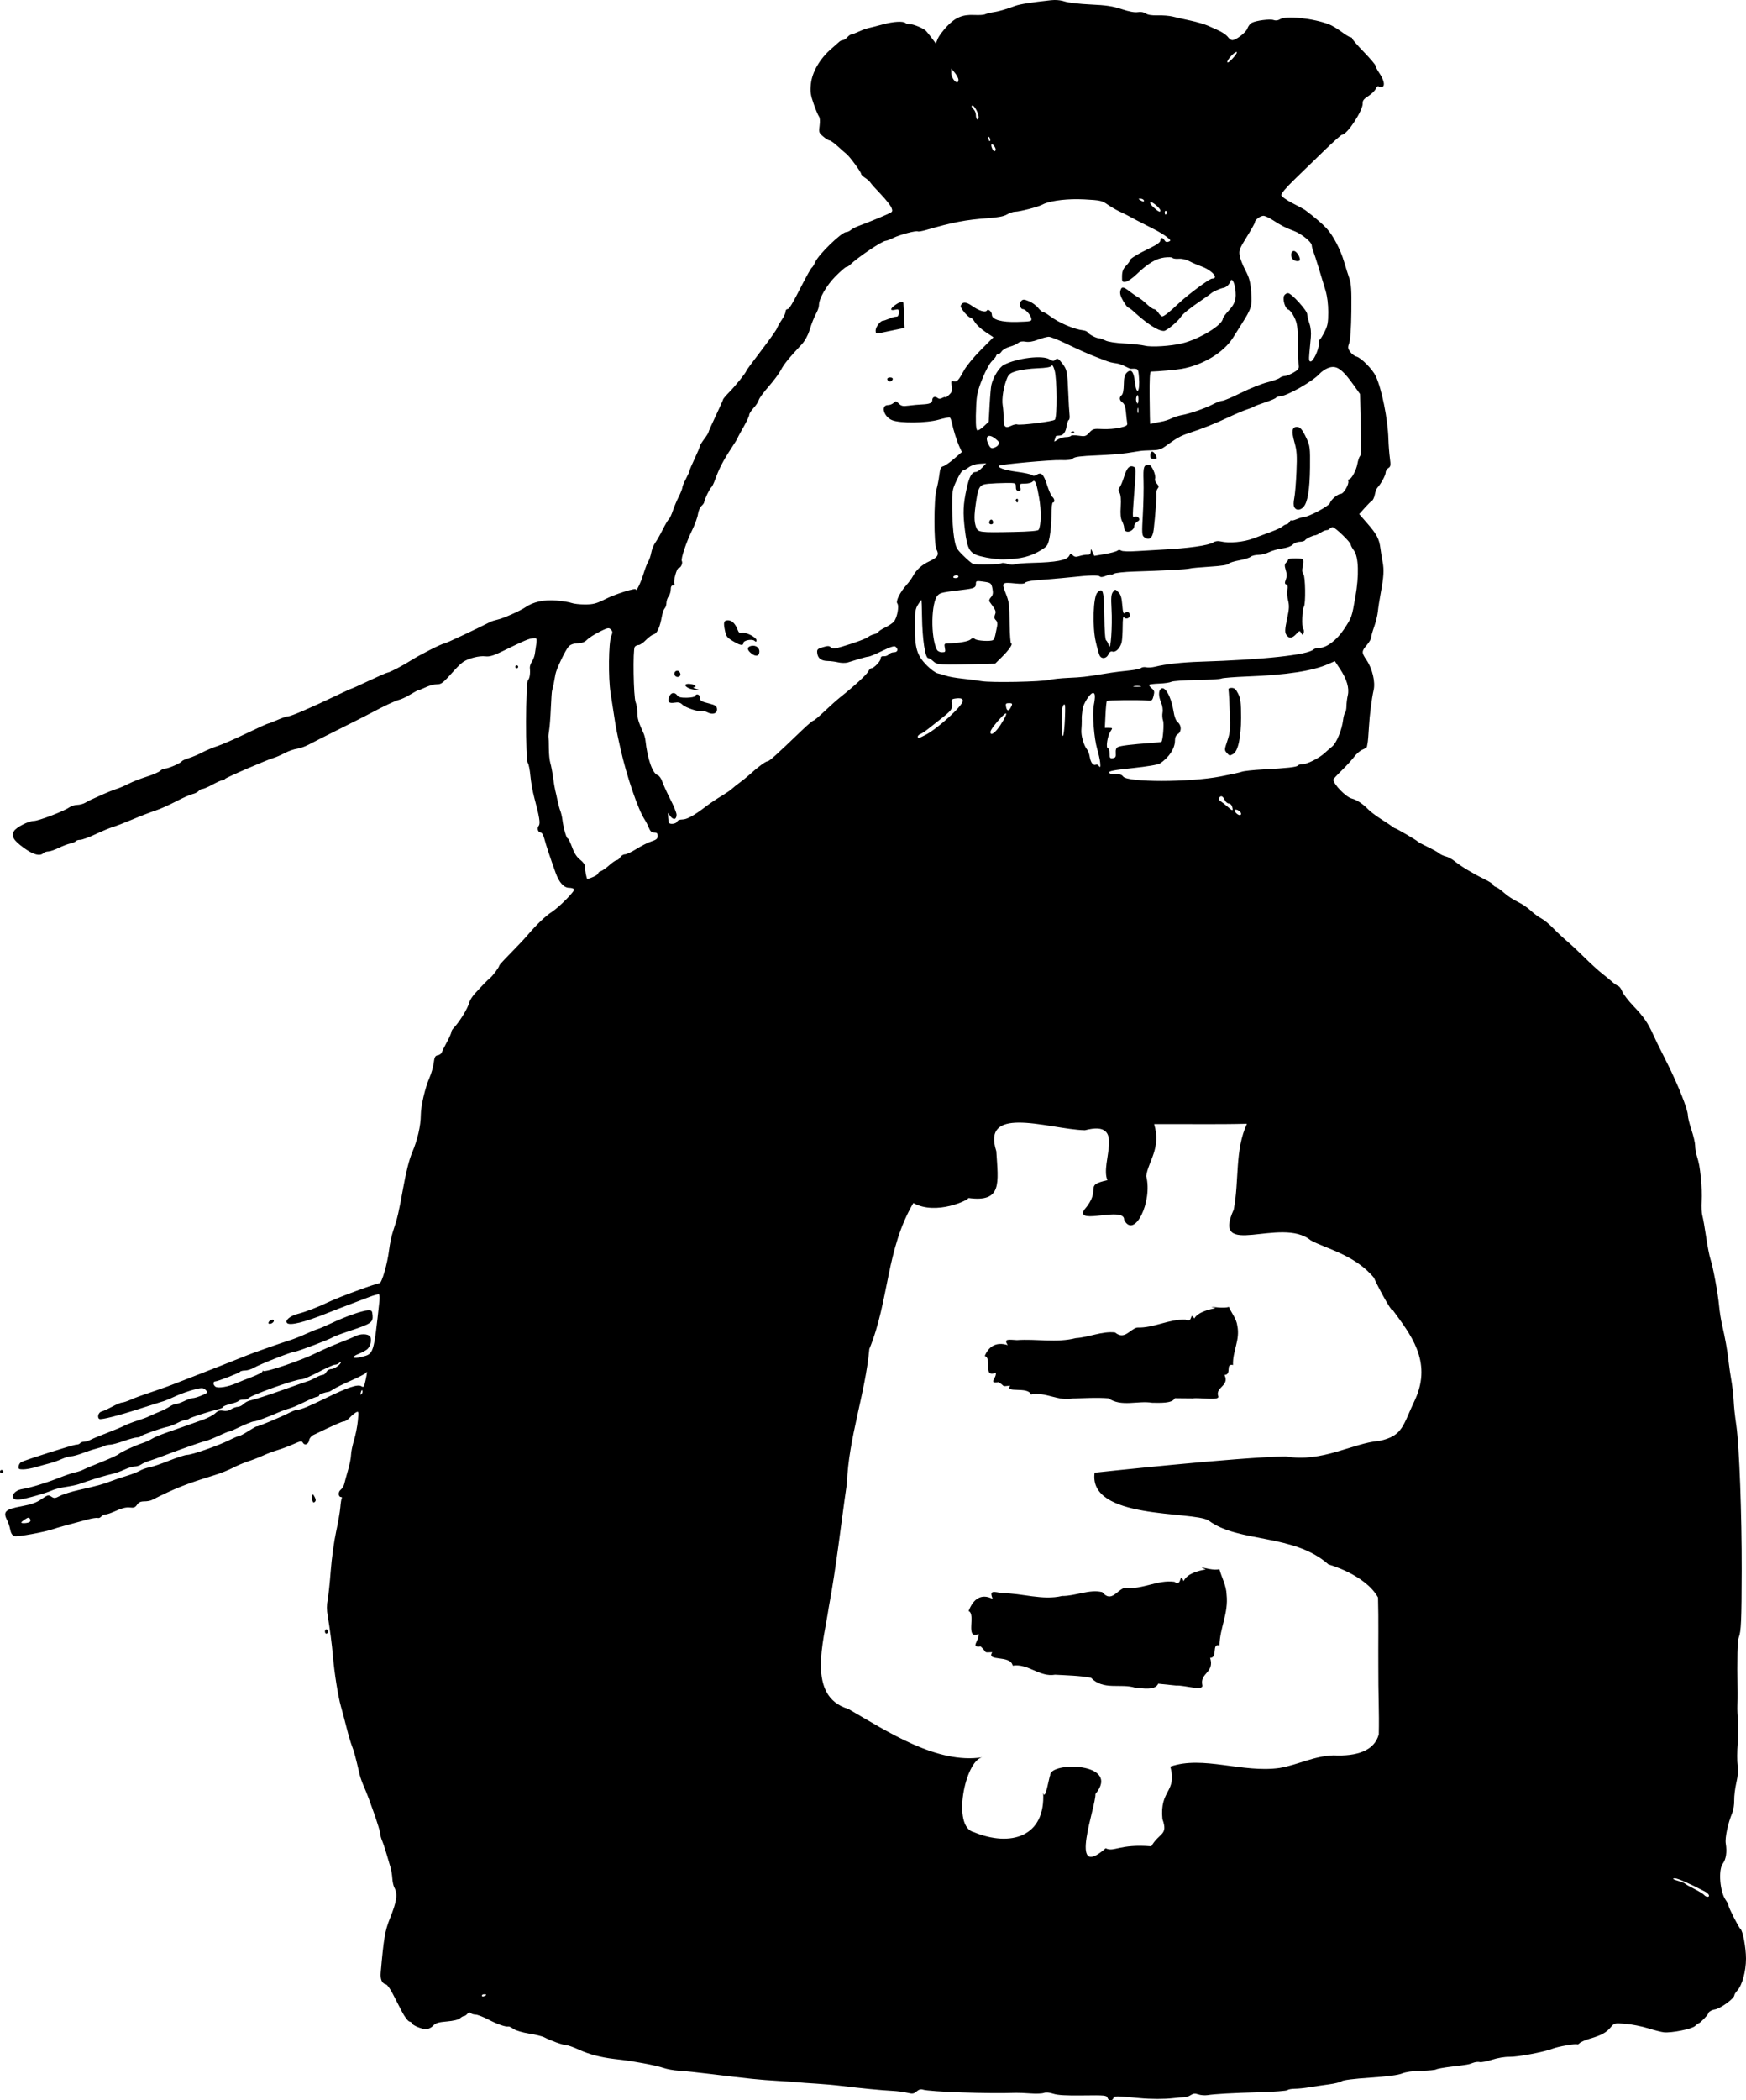 <?xml version="1.0" encoding="UTF-8" standalone="no"?>
<svg
   xmlns:dc="http://purl.org/dc/elements/1.1/"
   xmlns:cc="http://creativecommons.org/ns#"
   xmlns:rdf="http://www.w3.org/1999/02/22-rdf-syntax-ns#"
   xmlns:svg="http://www.w3.org/2000/svg"
   xmlns="http://www.w3.org/2000/svg"
   version="1.1"
   id="svg7945"
   viewBox="0 0 1201.612 1444.572"
   height="407.69mm"
   width="339.122mm">
  <defs
     id="defs7947" />
  <g
     transform="translate(2.184,276.546)"
     id="layer1">
    <path
       id="path8504"
       transform="translate(-2.184,-276.546)"
       d="M 725.74 0 C 724.912 0.005 724.081 0.052 723.264 0.141 C 709.705 1.617 701.811 2.873 698.613 4.061 C 692.732 6.245 687.679 7.756 684.828 8.186 C 681.355 8.709 679.486 9.166 677.613 9.947 C 676.788 10.291 673.638 10.453 670.613 10.309 C 662.478 9.919 657.637 11.904 651.795 18.025 C 649.016 20.937 646.138 24.799 645.4 26.607 L 644.059 29.896 L 641.121 26.01 C 639.506 23.872 637.718 21.673 637.148 21.123 C 635.356 19.394 628.644 16.623 626.246 16.623 C 624.981 16.623 623.62 16.298 623.223 15.9 C 621.724 14.401 614.918 14.779 607.646 16.768 C 603.503 17.9 598.988 19.054 597.613 19.33 C 596.238 19.606 593.283 20.684 591.047 21.727 C 588.811 22.769 586.517 23.623 585.951 23.623 C 585.385 23.623 584.109 24.523 583.113 25.623 C 582.118 26.723 580.73 27.623 580.029 27.623 C 579.329 27.623 578.161 28.186 577.434 28.873 C 576.706 29.561 574.318 31.665 572.125 33.551 C 564.219 40.348 558.875 49.578 558.035 57.885 C 557.51 63.087 557.834 65.347 559.992 71.5 C 561.415 75.558 563.058 79.456 563.643 80.16 C 564.287 80.937 564.45 83.374 564.055 86.354 C 563.439 90.998 563.577 91.415 566.584 93.945 C 568.334 95.418 570.311 96.623 570.979 96.623 C 571.646 96.623 574.199 98.46 576.652 100.705 C 579.105 102.95 581.788 105.312 582.613 105.955 C 584.728 107.602 592.613 118.327 592.613 119.557 C 592.613 120.118 593.851 121.364 595.363 122.326 C 596.876 123.288 598.528 124.761 599.035 125.6 C 599.543 126.438 602.775 130.053 606.219 133.635 C 609.663 137.216 612.952 141.389 613.529 142.906 C 614.528 145.532 614.374 145.754 610.346 147.525 C 604.763 149.98 596.088 153.494 591.113 155.314 C 588.913 156.119 586.402 157.419 585.533 158.201 C 584.665 158.984 583.24 159.623 582.365 159.623 C 579.199 159.623 563.292 175.032 561.016 180.305 C 560.26 182.055 559.228 183.743 558.721 184.057 C 558.213 184.37 555.548 189.014 552.799 194.375 C 544.927 209.725 543.2 212.606 541.863 212.615 C 541.176 212.62 540.613 213.418 540.613 214.391 C 540.613 215.363 539.482 217.822 538.102 219.854 C 536.721 221.885 535.199 224.578 534.719 225.836 C 534.238 227.094 529.293 234.066 523.729 241.33 C 518.165 248.594 513.613 254.776 513.613 255.07 C 513.613 256.081 506.374 265.129 501.996 269.59 C 499.585 272.047 497.613 274.368 497.613 274.746 C 497.613 275.125 495.363 280.158 492.613 285.93 C 489.863 291.702 487.599 296.806 487.584 297.273 C 487.569 297.741 486.219 299.89 484.584 302.051 C 482.949 304.211 481.613 306.422 481.613 306.965 C 481.613 307.507 480.038 311.271 478.113 315.326 C 476.188 319.382 474.613 323.108 474.613 323.607 C 474.613 324.107 473.488 326.633 472.113 329.219 C 470.738 331.805 469.613 334.543 469.613 335.305 C 469.613 336.066 468.487 338.912 467.111 341.627 C 465.735 344.342 463.896 348.715 463.025 351.344 C 462.155 353.973 460.918 356.58 460.277 357.139 C 459.636 357.697 457.773 360.847 456.137 364.139 C 454.5 367.43 452.207 371.473 451.039 373.123 C 449.871 374.773 448.588 377.923 448.189 380.123 C 447.791 382.323 446.866 385.053 446.135 386.189 C 445.404 387.326 443.857 391.376 442.695 395.189 C 440.953 400.91 437.613 407.63 437.613 405.414 C 437.613 404.118 423.657 408.52 416.703 412.01 C 410.436 415.155 408.307 415.723 402.709 415.74 C 399.078 415.752 394.869 415.29 393.355 414.715 C 391.842 414.14 387.073 413.375 382.76 413.016 C 374.414 412.32 366.895 413.966 361.613 417.646 C 358.108 420.089 346.402 425.29 342.467 426.154 C 340.658 426.552 338.488 427.228 337.645 427.656 C 327.076 433.025 306.6 442.623 305.715 442.623 C 304.163 442.623 289.307 450.135 283.113 454.051 C 276.972 457.933 267.987 462.623 266.689 462.623 C 266.161 462.623 260.482 465.098 254.068 468.123 C 247.655 471.148 242.189 473.623 241.922 473.623 C 241.655 473.623 237.312 475.599 232.273 478.014 C 214.679 486.445 200.418 492.623 198.551 492.623 C 197.516 492.623 194.127 493.748 191.018 495.123 C 187.908 496.498 184.993 497.623 184.541 497.623 C 184.089 497.623 177.283 500.718 169.416 504.5 C 161.549 508.282 152.638 512.172 149.613 513.145 C 146.588 514.117 141.863 516.097 139.113 517.545 C 136.363 518.993 132.219 520.741 129.904 521.428 C 127.59 522.115 125.434 523.102 125.113 523.621 C 124.308 524.924 115.762 528.623 113.557 528.623 C 112.566 528.623 111.045 529.334 110.178 530.201 C 109.31 531.069 105.117 532.872 100.857 534.209 C 96.598 535.546 91.088 537.708 88.613 539.012 C 86.138 540.316 82.313 541.949 80.113 542.643 C 77.913 543.336 73.413 545.134 70.113 546.637 C 66.813 548.14 63.438 549.669 62.613 550.035 C 61.788 550.402 59.988 551.351 58.613 552.146 C 57.238 552.942 54.751 553.599 53.086 553.607 C 51.421 553.616 48.946 554.408 47.586 555.367 C 43.865 557.993 26.506 564.615 23.33 564.619 C 19.628 564.624 10.969 569.087 9.562 571.715 C 7.688 575.218 9.25 577.901 16.09 582.939 C 22.723 587.825 27.484 589.153 29.859 586.777 C 30.494 586.143 32.011 585.623 33.23 585.623 C 34.45 585.623 37.624 584.545 40.281 583.229 C 42.939 581.912 46.57 580.528 48.352 580.152 C 50.133 579.777 51.846 579.055 52.16 578.547 C 52.474 578.039 53.82 577.623 55.152 577.623 C 56.484 577.623 61.296 575.866 65.844 573.719 C 70.392 571.571 75.688 569.367 77.613 568.822 C 79.538 568.278 85.613 565.934 91.113 563.613 C 96.613 561.293 103.642 558.584 106.734 557.592 C 109.827 556.6 116.225 553.765 120.951 551.293 C 125.677 548.821 130.879 546.505 132.51 546.146 C 134.141 545.788 136.011 544.848 136.666 544.059 C 137.321 543.269 138.52 542.623 139.33 542.623 C 140.14 542.623 143.263 541.273 146.27 539.623 C 149.276 537.973 152.347 536.623 153.092 536.623 C 153.837 536.623 154.596 536.247 154.779 535.787 C 155.122 534.927 184.147 522.384 188.613 521.166 C 189.988 520.791 193.263 519.355 195.893 517.975 C 198.522 516.594 202.304 515.263 204.295 515.016 C 206.286 514.769 209.984 513.457 212.514 512.1 C 215.043 510.742 224.763 505.815 234.113 501.15 C 243.463 496.486 253.138 491.579 255.613 490.248 C 264.395 485.524 272.149 481.9 274.889 481.24 C 276.416 480.873 279.841 479.233 282.5 477.598 C 285.159 475.962 287.733 474.609 288.223 474.59 C 288.712 474.571 290.913 473.686 293.113 472.623 C 295.313 471.56 298.634 470.675 300.494 470.656 C 303.938 470.622 304.496 470.174 313.371 460.287 C 315.163 458.291 317.665 455.98 318.932 455.15 C 322.646 452.717 329.822 450.932 333.955 451.414 C 336.976 451.767 339.521 451.012 345.951 447.857 C 361.005 440.472 364.099 439.166 366.887 439.01 C 369.917 438.841 369.835 438.084 368.064 449.879 C 367.837 451.395 366.934 453.73 366.059 455.066 C 365.183 456.403 364.55 458.313 364.654 459.311 C 365.061 463.22 364.557 466.539 363.363 467.801 C 361.677 469.583 361.557 522.619 363.234 524.719 C 363.851 525.491 364.657 529.498 365.025 533.623 C 365.393 537.748 366.543 544.273 367.578 548.123 C 371.277 561.875 372.006 566.443 370.746 567.961 C 369.352 569.641 370.271 572.623 372.182 572.623 C 372.938 572.623 374.017 574.501 374.625 576.873 C 375.676 580.974 378.457 589.363 382.428 600.408 C 384.807 607.027 388.083 610.623 391.729 610.623 C 393.25 610.623 394.791 611.102 395.152 611.688 C 395.835 612.792 384.618 624.123 379.838 627.156 C 375.591 629.852 369.254 635.898 363.113 643.113 C 360.913 645.699 355.626 651.326 351.363 655.619 C 347.101 659.912 343.613 663.713 343.613 664.064 C 343.613 665.108 339.261 671.002 337.293 672.623 C 335.328 674.242 331.568 678.102 326.654 683.547 C 324.955 685.43 323.276 688.13 322.924 689.547 C 321.887 693.717 316.306 702.747 311.863 707.443 C 311.176 708.17 310.605 709.295 310.596 709.943 C 310.586 710.592 309.243 713.598 307.609 716.623 C 305.976 719.648 304.362 722.885 304.023 723.816 C 303.685 724.748 302.441 725.648 301.26 725.816 C 299.495 726.068 298.998 727.016 298.471 731.123 C 298.118 733.873 296.834 738.373 295.617 741.123 C 292.578 747.99 289.617 760.684 289.596 766.936 C 289.571 774.253 287.294 784.13 283.668 792.65 C 281.626 797.448 279.543 805.594 277.584 816.441 C 274.406 834.037 273.492 837.963 270.551 846.623 C 269.523 849.648 268.266 855.568 267.756 859.779 C 266.607 869.276 262.732 882.623 261.123 882.623 C 258.946 882.623 233.045 892.163 226.113 895.518 C 219.084 898.92 210.262 902.321 205.113 903.615 C 199.68 904.981 195.821 908.232 197.564 909.975 C 199.487 911.897 209.398 909.484 224.613 903.389 C 228.738 901.736 235.713 899.028 240.113 897.371 C 244.513 895.714 250.797 893.326 254.078 892.064 C 257.359 890.803 260.385 889.982 260.803 890.24 C 261.22 890.498 261.357 892.602 261.105 894.916 C 257.139 931.47 257.259 931.094 249.082 933.193 C 242.726 934.825 241.142 933.426 246.797 931.174 C 249.17 930.229 251.875 928.771 252.807 927.936 C 255.104 925.874 256.096 920.911 254.578 919.082 C 253.051 917.243 247.928 917.21 244.463 919.018 C 243.006 919.778 238.056 921.845 233.463 923.609 C 228.87 925.374 221.963 928.397 218.113 930.326 C 207.51 935.64 182.47 944.148 181.193 942.871 C 180.874 942.552 180.613 942.744 180.613 943.299 C 180.613 943.854 177.351 945.547 173.363 947.062 C 169.376 948.578 164.704 950.446 162.982 951.211 C 156.861 953.933 149.861 955.073 148.125 953.633 C 146.508 952.291 146.551 950.144 148.195 950.096 C 149.975 950.043 164.68 944.322 165.201 943.479 C 165.492 943.008 167.029 942.623 168.615 942.623 C 170.201 942.623 172.986 941.756 174.805 940.695 C 179.108 938.186 200.856 929.623 202.926 929.623 C 204.725 929.623 227.412 921.014 229.053 919.709 C 229.636 919.245 235.288 917.147 241.613 915.045 C 255.392 910.465 256.813 909.468 256.41 904.674 C 256.137 901.429 255.855 901.134 253.113 901.246 C 249.366 901.399 237.334 905.639 228.113 910.057 C 224.263 911.901 219.988 913.728 218.613 914.115 C 217.238 914.503 213.396 916.08 210.076 917.619 C 206.756 919.159 201.806 921.102 199.076 921.936 C 193.517 923.634 172.204 931.157 169.113 932.512 C 168.013 932.994 163.963 934.611 160.113 936.104 C 156.263 937.596 152.213 939.203 151.113 939.674 C 150.013 940.145 143.713 942.607 137.113 945.145 C 130.513 947.682 123.088 950.572 120.613 951.566 C 118.138 952.561 113.413 954.29 110.113 955.41 C 96.09 960.17 93.903 960.962 89.836 962.746 C 87.484 963.778 84.887 964.623 84.066 964.623 C 83.246 964.623 80.177 965.903 77.246 967.467 C 74.315 969.031 70.95 970.563 69.766 970.873 C 67.69 971.416 66.697 974.992 68.363 975.926 C 69.643 976.642 81.49 973.65 96.113 968.918 C 103.813 966.426 110.563 964.284 111.113 964.156 C 112.787 963.768 115.851 962.531 121.555 959.939 C 124.548 958.58 129.789 956.735 133.203 955.84 C 138.388 954.48 139.675 954.429 141.012 955.539 C 141.892 956.27 142.613 957.201 142.613 957.609 C 142.613 958.486 134.724 961.623 132.518 961.623 C 131.677 961.623 129.124 962.523 126.848 963.623 C 124.571 964.723 121.969 965.623 121.064 965.623 C 120.16 965.623 118.227 966.435 116.768 967.428 C 115.308 968.42 112.088 970.043 109.613 971.035 C 107.138 972.027 103.988 973.406 102.613 974.1 C 101.238 974.793 97.638 976.126 94.613 977.061 C 91.588 977.995 87.538 979.563 85.613 980.543 C 83.688 981.523 78.288 983.779 73.613 985.557 C 68.938 987.334 63.919 989.426 62.459 990.205 C 60.999 990.984 58.888 991.623 57.768 991.623 C 56.647 991.623 55.453 992.073 55.113 992.623 C 54.773 993.173 53.545 993.623 52.385 993.623 C 50.47 993.623 18.177 1003.859 14.613 1005.596 C 13.788 1005.998 12.969 1007.293 12.793 1008.475 C 12.519 1010.319 12.961 1010.623 15.928 1010.623 C 17.828 1010.623 21.797 1009.913 24.748 1009.045 C 27.699 1008.177 31.913 1007.01 34.113 1006.453 C 36.313 1005.896 40.036 1004.581 42.389 1003.531 C 44.741 1002.481 47.672 1001.623 48.902 1001.623 C 50.133 1001.623 53.61 1000.675 56.627 999.516 C 59.644 998.356 63.913 996.952 66.113 996.396 C 68.313 995.841 70.895 994.991 71.85 994.506 C 72.805 994.021 74.605 993.619 75.85 993.619 C 77.095 993.617 81.263 992.5 85.113 991.139 C 88.963 989.778 93.088 988.657 94.279 988.645 C 95.471 988.633 96.596 988.286 96.779 987.873 C 97.137 987.067 111.479 982.012 115.613 981.234 C 116.988 980.976 119.895 979.832 122.074 978.693 C 124.253 977.555 126.749 976.623 127.623 976.623 C 128.497 976.623 129.64 976.229 130.162 975.748 C 131.042 974.938 144.553 970.576 150.863 969.064 C 152.376 968.702 153.613 968.049 153.613 967.613 C 153.613 967.178 155.864 966.283 158.615 965.623 C 161.367 964.963 163.868 964.016 164.174 963.521 C 164.48 963.027 166.016 962.623 167.588 962.623 C 169.16 962.623 170.596 962.286 170.779 961.873 C 171.652 959.909 203.097 948.623 207.695 948.623 C 208.872 948.623 214.096 946.373 219.305 943.623 C 224.514 940.873 229.549 938.623 230.494 938.623 C 231.439 938.623 232.752 938.084 233.412 937.424 C 234.072 936.764 234.613 936.521 234.613 936.885 C 234.613 938.389 230.071 941.623 227.959 941.623 C 226.706 941.623 225.202 942.522 224.613 943.623 C 224.025 944.723 222.896 945.623 222.107 945.623 C 221.319 945.623 219.197 946.445 217.393 947.451 C 215.588 948.457 213.213 949.548 212.113 949.875 C 211.013 950.202 204.263 952.551 197.113 955.094 C 184.022 959.75 176.136 962.314 171.719 963.35 C 170.402 963.659 168.489 964.747 167.469 965.768 C 166.448 966.788 164.697 967.623 163.578 967.623 C 162.459 967.623 160.428 968.354 159.066 969.246 C 157.465 970.296 155.541 970.659 153.621 970.275 C 151.356 969.822 150.049 970.239 148.107 972.039 C 146.708 973.336 142.987 975.303 139.838 976.408 C 136.689 977.514 131.413 979.393 128.113 980.586 C 124.813 981.779 118.738 983.916 114.613 985.336 C 110.488 986.756 105.988 988.655 104.613 989.557 C 103.238 990.458 100.313 991.788 98.113 992.512 C 92.646 994.311 83.439 998.575 81.613 1000.154 C 80.788 1000.868 75.388 1003.331 69.613 1005.629 C 63.838 1007.927 58.213 1010.294 57.113 1010.889 C 56.013 1011.483 53.538 1012.301 51.613 1012.707 C 49.688 1013.113 44.738 1014.788 40.613 1016.43 C 31.851 1019.917 20.634 1023.353 15.5 1024.121 C 8.081 1025.232 6.025 1032.254 13.371 1031.395 C 17.893 1030.866 31.954 1026.884 36.113 1024.955 C 37.763 1024.19 41.813 1023.177 45.113 1022.703 C 48.413 1022.229 52.463 1021.384 54.113 1020.826 C 55.763 1020.268 58.688 1019.268 60.613 1018.604 C 65.743 1016.834 73.61 1014.543 77.613 1013.652 C 79.538 1013.224 83.138 1011.929 85.613 1010.771 C 88.088 1009.614 91.251 1008.657 92.641 1008.644 C 94.031 1008.632 96.057 1008 97.145 1007.238 C 98.232 1006.476 100.695 1005.377 102.617 1004.797 C 104.539 1004.217 109.263 1002.533 113.113 1001.053 C 124.103 996.828 138.869 991.647 141.613 991.053 C 142.988 990.755 146.926 989.186 150.365 987.566 C 153.804 985.947 156.997 984.623 157.461 984.623 C 157.925 984.623 159.612 983.991 161.209 983.219 C 168.125 979.875 173.595 977.624 174.807 977.623 C 176.227 977.622 184.744 974.504 191.113 971.652 C 193.313 970.667 196.238 969.555 197.613 969.18 C 201.161 968.212 203.248 967.344 210.613 963.773 C 214.188 962.04 217.676 960.623 218.363 960.623 C 219.051 960.623 219.613 960.209 219.613 959.703 C 219.613 958.971 222.94 957.76 226.613 957.154 C 226.888 957.109 228.238 956.318 229.613 955.398 C 230.988 954.479 236.388 951.838 241.613 949.529 C 246.838 947.221 251.444 944.834 251.848 944.227 C 252.85 942.72 252.793 943.681 251.537 949.535 C 250.579 954.001 250.268 954.424 248.67 953.426 C 246.231 951.903 239.291 954.205 224.613 961.402 C 212.355 967.413 207.053 969.583 204.574 969.607 C 203.728 969.616 201.253 970.551 199.074 971.686 C 193.708 974.479 176.613 981.633 176.613 981.086 C 176.613 980.844 174.159 982.217 171.16 984.135 C 168.162 986.053 165.225 987.623 164.633 987.623 C 164.041 987.623 160.981 988.915 157.834 990.494 C 150.404 994.223 132.097 1000.623 128.861 1000.623 C 127.475 1000.623 121.908 1002.401 116.49 1004.574 C 111.072 1006.748 104.947 1008.829 102.877 1009.197 C 100.807 1009.566 97.763 1010.643 96.113 1011.592 C 94.463 1012.541 90.413 1014.119 87.113 1015.098 C 83.813 1016.077 79.088 1017.668 76.613 1018.633 C 71.014 1020.816 66.68 1022.012 54.613 1024.705 C 49.388 1025.871 43.403 1027.721 41.314 1028.814 C 37.928 1030.588 37.282 1030.648 35.336 1029.355 C 33.336 1028.027 32.764 1028.175 28.486 1031.117 C 25.027 1033.497 21.569 1034.74 15.131 1035.922 C 3.483 1038.061 1.821 1039.666 4.979 1045.717 C 5.723 1047.143 6.645 1049.979 7.027 1052.02 C 7.485 1054.457 8.431 1055.99 9.789 1056.492 C 11.767 1057.224 30.428 1053.843 37.113 1051.541 C 39.868 1050.592 42.7 1049.801 60.049 1045.145 C 63.314 1044.268 66.542 1043.765 67.225 1044.027 C 67.907 1044.289 69.005 1043.855 69.662 1043.062 C 70.32 1042.27 71.647 1041.623 72.613 1041.623 C 73.579 1041.623 76.929 1040.453 80.055 1039.022 C 83.891 1037.265 86.888 1036.553 89.275 1036.832 C 92.13 1037.165 93.106 1036.798 94.328 1034.934 C 95.419 1033.269 96.793 1032.623 99.24 1032.623 C 101.109 1032.623 103.422 1032.229 104.377 1031.748 C 120.648 1023.549 128.142 1020.575 147.613 1014.59 C 151.738 1013.322 157.379 1011.079 160.148 1009.606 C 162.918 1008.132 167.643 1006.125 170.648 1005.146 C 173.654 1004.168 178.363 1002.336 181.113 1001.076 C 183.863 999.816 188.363 998.126 191.113 997.318 C 193.863 996.511 198.693 994.702 201.848 993.299 C 206.952 991.027 207.679 990.922 208.473 992.34 C 209.674 994.486 212.376 993.312 212.785 990.467 C 212.965 989.214 214.238 987.649 215.613 986.988 C 230.486 979.84 235.492 977.623 236.764 977.623 C 237.588 977.623 239.354 976.457 240.688 975.031 C 242.021 973.606 243.97 971.978 245.018 971.414 C 246.831 970.437 246.89 970.716 246.268 977.256 C 245.908 981.033 244.717 987.048 243.621 990.623 C 242.525 994.198 241.612 998.698 241.592 1000.623 C 241.572 1002.548 240.637 1007.273 239.518 1011.123 C 238.398 1014.973 237.232 1019.248 236.926 1020.623 C 236.62 1021.998 235.504 1023.817 234.443 1024.664 C 232.53 1026.194 232.762 1029.623 234.779 1029.623 C 235.303 1029.623 235.485 1030.019 235.186 1030.504 C 234.886 1030.989 234.45 1033.801 234.217 1036.754 C 233.984 1039.707 232.663 1047.298 231.283 1053.623 C 229.903 1059.948 228.261 1071.873 227.635 1080.123 C 227.008 1088.373 226.045 1097.463 225.494 1100.322 C 224.822 1103.808 224.826 1107.433 225.504 1111.322 C 226.973 1119.751 228.453 1131.103 229.127 1139.123 C 230.096 1150.645 232.65 1166.698 234.617 1173.623 C 235.633 1177.198 237.422 1183.948 238.594 1188.623 C 239.766 1193.298 241.436 1198.923 242.305 1201.123 C 243.713 1204.689 244.552 1207.814 247.537 1220.623 C 247.986 1222.548 249.363 1226.373 250.598 1229.123 C 253.996 1236.692 261.613 1258.641 261.613 1260.863 C 261.613 1261.94 262.217 1264.239 262.957 1265.973 C 263.697 1267.706 265.079 1271.823 266.027 1275.123 C 266.976 1278.423 268.194 1282.57 268.734 1284.338 C 269.275 1286.106 269.835 1289.481 269.98 1291.838 C 270.126 1294.195 270.731 1297.023 271.326 1298.123 C 273.856 1302.799 273.168 1307.51 268.125 1320.029 C 264.981 1327.835 264.001 1333.712 262.02 1356.691 C 261.613 1361.404 262.878 1364.262 265.613 1364.818 C 266.438 1364.986 268.501 1367.823 270.199 1371.123 C 271.897 1374.423 274.768 1379.993 276.578 1383.5 C 278.41 1387.048 280.701 1390.095 281.742 1390.367 C 282.771 1390.636 283.613 1391.202 283.613 1391.625 C 283.613 1392.87 290.179 1395.623 293.148 1395.623 C 294.73 1395.623 296.797 1394.638 298.051 1393.285 C 299.802 1391.396 301.623 1390.828 307.533 1390.332 C 311.978 1389.959 315.519 1389.113 316.559 1388.172 C 317.5 1387.32 318.742 1386.623 319.318 1386.623 C 319.895 1386.623 320.944 1385.928 321.648 1385.08 C 322.537 1384.01 323.248 1383.857 323.971 1384.58 C 324.544 1385.153 326.047 1385.623 327.311 1385.623 C 328.574 1385.623 332.579 1387.173 336.211 1389.066 C 342.443 1392.316 348.106 1394.265 349.928 1393.791 C 350.376 1393.674 351.951 1394.44 353.428 1395.49 C 354.928 1396.557 359.643 1397.951 364.113 1398.65 C 368.513 1399.339 373.238 1400.51 374.613 1401.25 C 378.768 1403.487 387.558 1406.623 389.672 1406.623 C 390.764 1406.623 394.684 1408.016 398.385 1409.721 C 405.235 1412.876 413.561 1415.057 422.908 1416.143 C 431.357 1417.124 432.664 1417.317 442.613 1419.064 C 447.838 1419.982 454.138 1421.435 456.613 1422.293 C 459.088 1423.151 463.813 1423.997 467.113 1424.174 C 470.413 1424.35 480.538 1425.411 489.613 1426.531 C 514.883 1429.65 523.161 1430.496 535.113 1431.178 C 541.163 1431.523 547.463 1431.964 549.113 1432.16 C 550.763 1432.356 556.388 1432.769 561.613 1433.078 C 566.838 1433.387 574.938 1434.12 579.613 1434.705 C 591.699 1436.218 607.106 1437.714 614.113 1438.057 C 617.413 1438.218 622.014 1438.811 624.338 1439.375 C 627.994 1440.262 628.866 1440.138 630.809 1438.453 C 632.294 1437.164 633.741 1436.737 635.084 1437.191 C 639.561 1438.708 680.216 1440.131 699.113 1439.432 C 700.763 1439.371 705.263 1439.555 709.113 1439.844 C 712.963 1440.132 717.134 1439.984 718.381 1439.514 C 719.834 1438.966 722.17 1439.158 724.881 1440.049 C 727.926 1441.049 733.667 1441.379 745.355 1441.221 C 760.26 1441.019 761.644 1441.151 762.172 1442.812 C 762.877 1445.029 765.457 1445.192 766.271 1443.07 C 766.877 1441.493 767.325 1441.494 784.611 1443.107 C 792.103 1443.807 801.374 1443.82 807.111 1443.139 C 810.411 1442.747 814.01 1442.45 815.105 1442.48 C 816.201 1442.511 818.147 1441.848 819.43 1441.008 C 821.224 1439.832 822.432 1439.713 824.666 1440.492 C 826.263 1441.049 829.043 1441.289 830.842 1441.025 C 836.529 1440.192 847.532 1439.573 866.611 1439.018 C 876.786 1438.721 885.54 1438.061 886.062 1437.551 C 886.585 1437.04 888.835 1436.617 891.062 1436.617 C 893.29 1436.614 897.811 1436.153 901.111 1435.594 C 904.411 1435.034 910.438 1434.141 914.502 1433.607 C 918.566 1433.073 922.556 1432.085 923.369 1431.41 C 924.275 1430.658 931.801 1429.715 942.82 1428.975 C 954.848 1428.166 962.17 1427.212 964.953 1426.09 C 967.605 1425.021 972.373 1424.351 978.111 1424.242 C 983.061 1424.148 987.662 1423.728 988.334 1423.307 C 989.006 1422.885 993.506 1422.062 998.334 1421.478 C 1010.28 1420.035 1010.744 1419.956 1013.756 1418.783 C 1015.209 1418.217 1017.266 1417.98 1018.328 1418.258 C 1019.39 1418.535 1023.216 1417.809 1026.832 1416.641 C 1030.619 1415.417 1035.676 1414.573 1038.76 1414.65 C 1044.396 1414.792 1062.666 1411.348 1068.611 1409.023 C 1072.392 1407.545 1084.722 1405.4 1085.422 1406.1 C 1085.657 1406.335 1086.473 1405.906 1087.232 1405.147 C 1087.992 1404.387 1091.195 1403.015 1094.35 1402.098 C 1102.016 1399.869 1105.413 1398.011 1108.465 1394.385 C 1110.99 1391.384 1111.083 1391.363 1118.613 1391.943 C 1122.793 1392.266 1129.79 1393.644 1134.162 1395.008 C 1138.534 1396.371 1143.461 1397.624 1145.111 1397.789 C 1150.414 1398.32 1164.327 1395.538 1166.502 1393.512 C 1167.617 1392.473 1168.725 1391.623 1168.965 1391.623 C 1169.886 1391.623 1175.611 1385.77 1175.611 1384.828 C 1175.611 1383.869 1178.061 1382.383 1180.111 1382.098 C 1183.913 1381.569 1193.611 1374.515 1193.611 1372.277 C 1193.611 1371.714 1194.475 1370.323 1195.529 1369.188 C 1198.975 1365.477 1201.611 1355.907 1201.611 1347.117 C 1201.611 1339.521 1199.424 1327.831 1197.781 1326.654 C 1196.696 1325.877 1189.611 1312.03 1189.611 1310.686 C 1189.611 1310.056 1188.739 1308.322 1187.67 1306.832 C 1183.652 1301.229 1182.428 1286.143 1185.641 1281.799 C 1187.903 1278.738 1188.645 1273.705 1187.682 1267.949 C 1187.033 1264.075 1189.169 1254.01 1192.16 1246.852 C 1192.969 1244.917 1193.565 1241.036 1193.484 1238.228 C 1193.403 1235.42 1194.067 1229.973 1194.961 1226.123 C 1196.083 1221.291 1196.356 1217.58 1195.84 1214.141 C 1195.429 1211.4 1195.462 1204.425 1195.914 1198.641 C 1196.366 1192.856 1196.456 1185.873 1196.115 1183.123 C 1195.775 1180.373 1195.575 1175.873 1195.67 1173.123 C 1195.765 1170.373 1195.816 1166.323 1195.785 1164.123 C 1195.429 1139.257 1195.681 1128.586 1196.686 1126.047 C 1198.243 1122.109 1198.581 1114.266 1198.66 1080.123 C 1198.748 1042.013 1197.011 995.015 1194.984 980.623 C 1193.754 971.887 1193.454 969.054 1193.051 962.334 C 1192.827 958.6 1192.136 952.75 1191.514 949.334 C 1190.892 945.918 1190.028 939.973 1189.596 936.123 C 1188.736 928.462 1187.297 920.391 1185.137 911.123 C 1184.367 907.823 1183.445 901.973 1183.088 898.123 C 1182.272 889.321 1178.96 871.397 1177.176 866.123 C 1176.431 863.923 1175.069 856.948 1174.148 850.623 C 1173.228 844.298 1172.072 837.773 1171.578 836.123 C 1171.085 834.473 1170.872 829.949 1171.105 826.07 C 1171.339 822.191 1171.117 815.216 1170.611 810.57 C 1169.65 801.735 1169.393 800.342 1167.668 794.629 C 1167.088 792.708 1166.613 789.68 1166.613 787.9 C 1166.613 786.121 1165.488 781.313 1164.113 777.217 C 1162.738 773.121 1161.613 768.555 1161.613 767.07 C 1161.613 763.113 1154.85 746.095 1147.328 731.123 C 1140.493 717.518 1139.408 715.304 1137.531 711.148 C 1134.083 703.512 1131.092 699.202 1124.361 692.174 C 1120.648 688.296 1117.069 683.662 1116.41 681.877 C 1115.752 680.092 1114.517 678.41 1113.664 678.139 C 1112.811 677.867 1110.988 676.622 1109.613 675.373 C 1108.238 674.124 1105.088 671.533 1102.615 669.613 C 1100.142 667.694 1094.713 662.748 1090.549 658.623 C 1086.385 654.498 1080.838 649.323 1078.223 647.123 C 1075.608 644.923 1071.364 640.939 1068.791 638.271 C 1066.218 635.604 1062.538 632.602 1060.613 631.602 C 1058.688 630.601 1055.451 628.198 1053.42 626.26 C 1051.389 624.322 1047.335 621.604 1044.41 620.221 C 1041.486 618.837 1037.374 616.129 1035.273 614.205 C 1033.172 612.281 1030.589 610.433 1029.533 610.098 C 1028.477 609.762 1027.613 609.064 1027.613 608.545 C 1027.613 608.026 1024.801 606.234 1021.363 604.564 C 1013.769 600.877 1005.181 595.684 1001.051 592.279 C 999.367 590.892 996.667 589.44 995.051 589.055 C 993.434 588.669 991.361 587.702 990.443 586.906 C 989.525 586.11 985.934 584.115 982.461 582.473 C 978.988 580.83 975.913 579.156 975.629 578.75 C 975.086 577.975 960.768 569.623 959.982 569.623 C 959.733 569.623 958.985 569.165 958.32 568.604 C 957.656 568.042 954.21 565.743 950.664 563.496 C 947.118 561.249 943.068 558.204 941.664 556.729 C 938.149 553.034 933.634 550.041 930.393 549.258 C 926.337 548.278 917.613 539.322 917.613 536.139 C 917.613 535.8 920.242 532.96 923.455 529.824 C 926.668 526.689 930.512 522.483 931.994 520.479 C 933.477 518.474 936.021 516.282 937.65 515.607 C 939.279 514.933 940.647 514.098 940.689 513.752 C 940.732 513.406 940.955 512.223 941.186 511.123 C 941.416 510.023 941.831 505.073 942.107 500.123 C 942.575 491.757 944.007 480.497 945.35 474.623 C 946.631 469.016 944.463 459.874 940.445 453.943 C 936.946 448.778 936.96 447.98 940.652 443.66 C 942.28 441.756 943.613 439.464 943.613 438.566 C 943.613 437.669 944.562 434.278 945.721 431.029 C 946.88 427.781 948.019 423.098 948.254 420.623 C 948.489 418.148 949.398 412.301 950.273 407.631 C 952.308 396.784 952.597 391.93 951.531 386.492 C 951.06 384.089 950.382 379.873 950.023 377.123 C 949.173 370.598 947.503 367.444 940.881 359.855 L 935.412 353.588 L 939.189 349.355 C 941.267 347.028 943.545 344.773 944.25 344.346 C 944.955 343.918 945.83 341.984 946.193 340.047 C 946.557 338.11 947.378 335.985 948.02 335.324 C 950.298 332.98 953.613 326.859 953.613 324.996 C 953.613 323.956 954.443 322.585 955.457 321.951 C 957.067 320.946 957.203 320.063 956.518 315.014 C 956.086 311.832 955.635 305.933 955.518 301.904 C 955.117 288.192 950.902 267.326 946.773 258.623 C 944.594 254.029 936.78 246.104 933.613 245.275 C 932.238 244.916 930.256 243.433 929.211 241.982 C 927.547 239.674 927.465 238.919 928.551 235.916 C 929.33 233.762 929.874 225.719 930.012 214.305 C 930.192 199.336 929.927 195.24 928.516 191.123 C 927.573 188.373 926.009 183.423 925.039 180.123 C 922.53 171.582 917.401 161.794 912.941 157.037 C 909.779 153.664 905.062 149.643 898.113 144.398 C 897.563 143.983 893.738 141.911 889.613 139.795 C 885.486 137.677 881.965 135.189 881.785 134.262 C 881.579 133.2 884.977 129.163 890.969 123.35 C 896.2 118.275 905.465 109.286 911.561 103.373 C 917.656 97.461 923.11 92.623 923.682 92.623 C 927.148 92.623 938.217 75.646 937.826 70.928 C 937.686 69.232 938.688 67.969 941.662 66.092 C 943.877 64.694 946.193 62.444 946.809 61.094 C 947.564 59.437 948.293 58.943 949.053 59.574 C 949.677 60.092 950.782 60.137 951.531 59.674 C 953.295 58.584 952.339 54.783 949.1 50.01 C 947.732 47.994 946.613 45.818 946.613 45.176 C 946.613 44.534 943.013 40.29 938.613 35.746 C 934.213 31.202 930.613 27.065 930.613 26.553 C 930.613 26.041 930.092 25.623 929.455 25.623 C 928.818 25.623 926.006 23.919 923.205 21.836 C 920.404 19.753 916.538 17.452 914.613 16.725 C 903.535 12.537 885.103 10.628 880.916 13.232 C 879.5 14.113 877.94 14.31 876.521 13.785 C 874.068 12.878 864.418 14.122 861.404 15.734 C 860.332 16.308 859.018 18.026 858.486 19.553 C 857.526 22.308 850.673 27.623 848.08 27.623 C 847.336 27.623 846.131 26.836 845.404 25.873 C 843.937 23.931 841.386 22.172 837.613 20.502 C 836.238 19.893 833.313 18.592 831.113 17.611 C 828.913 16.631 823.513 15.065 819.113 14.133 C 814.713 13.2 809.313 11.976 807.113 11.41 C 804.913 10.845 800.304 10.465 796.873 10.566 C 792.716 10.69 789.927 10.256 788.516 9.268 C 787.17 8.325 785.176 7.982 783.053 8.326 C 780.877 8.679 776.983 7.966 771.91 6.285 C 765.741 4.241 761.293 3.573 750.613 3.09 C 743.188 2.754 735.155 1.826 732.764 1.029 C 730.695 0.34 728.225 -0.016 725.74 0 z M 850.967 35.773 C 851.058 35.78 851.133 35.809 851.189 35.865 C 851.518 36.194 850.184 38.186 848.227 40.293 C 845.932 42.762 844.658 43.568 844.641 42.561 C 844.611 40.881 849.6 35.675 850.967 35.773 z M 654.684 47.123 L 657.145 50.123 C 658.497 51.773 659.604 53.911 659.607 54.873 C 659.61 55.836 659.232 56.623 658.768 56.623 C 656.984 56.623 654.614 52.838 654.648 50.045 L 654.684 47.123 z M 669.455 72.623 C 669.918 72.623 671.094 74.103 672.068 75.912 C 673.043 77.721 673.677 80.012 673.477 81.002 C 672.996 83.378 671.613 81.912 671.613 79.027 C 671.613 77.783 670.938 76.091 670.113 75.266 C 668.435 73.587 668.194 72.623 669.455 72.623 z M 680.299 94.037 C 680.412 94.064 680.573 94.182 680.781 94.391 C 681.362 94.972 681.641 96.038 681.4 96.76 C 681.151 97.509 680.697 97.055 680.344 95.703 C 680.072 94.664 680.02 94.12 680.201 94.041 C 680.228 94.029 680.261 94.028 680.299 94.037 z M 682.697 99.188 C 683.088 99.225 683.682 99.704 684.389 100.713 C 685.3 102.014 685.491 103.144 684.9 103.734 C 684.31 104.325 683.544 103.77 682.852 102.25 C 681.956 100.285 682.045 99.124 682.697 99.188 z M 784.803 136.639 C 785.733 136.63 786.773 137.073 787.113 137.623 C 787.895 138.889 786.572 138.889 784.613 137.623 C 783.321 136.788 783.345 136.652 784.803 136.639 z M 741.846 137.004 C 743.331 137.017 744.823 137.063 746.311 137.143 C 757.222 137.728 758.427 137.996 762.271 140.695 C 764.558 142.301 768.383 144.51 770.771 145.605 C 773.16 146.701 775.788 148.004 776.613 148.5 C 778.114 149.402 784.273 152.6 794.613 157.848 C 797.638 159.383 801.463 161.724 803.113 163.053 C 805.842 165.249 805.942 165.536 804.238 166.201 C 802.971 166.696 802.066 166.396 801.439 165.277 C 800.224 163.106 798.614 163.161 798.607 165.373 C 798.604 166.541 796.36 168.21 791.857 170.393 C 782.726 174.82 777.618 177.931 777.615 179.068 C 777.614 179.588 776.415 181.263 774.951 182.791 C 772.964 184.865 772.267 186.654 772.201 189.846 C 772.119 193.835 772.281 194.105 774.613 193.842 C 775.988 193.687 779.363 191.39 782.113 188.74 C 789.899 181.238 795.451 177.869 801.254 177.125 C 804.082 176.762 806.647 176.87 806.953 177.365 C 807.259 177.861 809.158 178.137 811.172 177.979 C 813.364 177.806 816.293 178.464 818.473 179.619 C 820.475 180.681 824.138 182.267 826.613 183.145 C 833.99 185.759 839.195 191.623 834.141 191.623 C 832.363 191.623 817.474 202.673 811.113 208.713 C 804.885 214.627 801.088 217.623 799.82 217.623 C 799.283 217.623 798.106 216.498 797.205 215.123 C 796.304 213.748 794.964 212.623 794.229 212.623 C 793.493 212.623 791.219 211.044 789.174 209.115 C 787.129 207.187 784.48 205.097 783.285 204.471 C 782.091 203.845 779.473 202.049 777.469 200.479 C 773.002 196.978 771.83 196.911 771.027 200.107 C 770.595 201.828 771.218 203.979 773.051 207.107 C 774.506 209.591 776.061 211.623 776.508 211.623 C 776.954 211.623 778.42 212.636 779.764 213.873 C 789.43 222.778 796.908 227.623 800.986 227.623 C 802.764 227.623 810.542 221.219 812.598 218.062 C 814.124 215.72 818.882 211.913 828.113 205.648 C 830.863 203.782 833.338 201.99 833.613 201.668 C 834.401 200.745 839.908 198.329 842.113 197.939 C 844.018 197.603 846.139 195.542 846.885 193.305 C 847.66 190.979 849.469 193.94 850.107 198.584 C 851.065 205.543 850.091 208.772 845.557 213.684 C 843.388 216.033 841.606 218.443 841.596 219.039 C 841.531 223.446 825.509 233.234 813.613 236.133 C 805.769 238.044 792.368 238.894 787.912 237.762 C 785.822 237.231 779.506 236.548 773.875 236.242 C 767.657 235.905 762.473 235.085 760.674 234.154 C 759.045 233.312 757.067 232.623 756.277 232.623 C 754.398 232.623 749.506 230.067 748.609 228.617 C 748.223 227.992 746.828 227.36 745.51 227.215 C 739.216 226.522 728.502 221.928 722.494 217.346 C 720.531 215.848 718.436 214.623 717.84 214.623 C 717.244 214.623 715.713 213.315 714.436 211.715 C 713.158 210.115 710.341 208.078 708.176 207.188 C 704.78 205.792 704.043 205.763 702.822 206.984 C 701.199 208.608 702.042 212.623 704.006 212.623 C 705.748 212.623 709.368 216.701 709.775 219.123 C 710.091 220.997 709.482 221.141 700.113 221.412 C 689.334 221.724 682.649 219.845 682.625 216.496 C 682.61 214.328 680.018 212.158 679.141 213.578 C 678.18 215.133 673.69 213.735 669.045 210.436 C 664.913 207.501 662.28 207.442 661.199 210.26 C 660.628 211.748 666.423 218.623 668.248 218.623 C 668.761 218.623 669.991 219.993 670.98 221.668 C 671.97 223.343 675.235 226.343 678.236 228.336 L 683.693 231.959 L 675.078 240.602 C 670.34 245.354 665.157 251.634 663.559 254.557 C 659.636 261.73 658.583 262.849 656.314 262.256 C 654.579 261.802 654.44 262.144 654.98 265.525 C 655.488 268.696 655.185 269.675 653.098 271.637 C 651.73 272.921 650.613 273.652 650.613 273.262 C 650.613 272.872 649.684 273.049 648.549 273.656 C 647.027 274.471 646.118 274.457 645.092 273.605 C 643.491 272.277 641.613 273.096 641.613 275.123 C 641.613 277.149 639.824 277.932 634.688 278.156 C 632.171 278.266 627.978 278.647 625.371 279 C 621.401 279.538 620.299 279.308 618.586 277.596 C 616.747 275.757 616.387 275.707 615.006 277.088 C 614.161 277.933 612.425 278.623 611.148 278.623 C 605.935 278.623 608.068 286.533 613.943 288.988 C 619.29 291.222 637.728 291.032 646.006 288.658 C 649.797 287.571 653.251 286.899 653.68 287.164 C 654.109 287.429 654.749 289.104 655.105 290.885 C 656.036 295.541 658.6 303.576 660.408 307.504 L 661.965 310.885 L 656.631 315.504 C 653.697 318.045 650.353 320.367 649.203 320.664 C 647.518 321.1 646.983 322.266 646.449 326.664 C 646.085 329.667 645.204 334.148 644.492 336.623 C 642.632 343.089 642.635 374.434 644.496 377.906 C 646.454 381.56 645.37 383.363 639.615 386.029 C 634.343 388.472 630.579 391.895 628.182 396.426 C 627.397 397.909 625.485 400.53 623.934 402.25 C 619.433 407.237 616.29 413.529 617.543 415.039 C 618.992 416.785 617.378 425.12 615.104 427.633 C 614.139 428.699 611.383 430.525 608.98 431.688 C 606.578 432.85 604.613 434.162 604.613 434.604 C 604.613 435.045 603.377 435.717 601.867 436.096 C 600.358 436.475 598.518 437.285 597.779 437.898 C 596.202 439.208 588.741 442.004 579.641 444.695 C 574.179 446.311 572.957 446.396 571.807 445.246 C 570.684 444.124 569.711 444.105 566.279 445.135 C 562.54 446.257 562.145 446.673 562.43 449.193 C 562.834 452.772 565.184 454.545 569.613 454.615 C 571.538 454.646 574.813 455.066 576.893 455.549 C 578.972 456.032 581.897 456.065 583.393 455.625 C 584.888 455.185 588.422 454.105 591.246 453.225 C 594.07 452.344 596.995 451.619 597.746 451.615 C 598.497 451.611 602.712 449.848 607.109 447.697 C 612.885 444.873 615.454 444.074 616.359 444.826 C 618.421 446.537 617.802 448.623 615.234 448.623 C 613.927 448.623 612.308 449.285 611.637 450.094 C 610.965 450.903 609.447 451.465 608.264 451.344 C 606.8 451.194 606.109 451.683 606.102 452.873 C 606.091 454.74 601.413 459.623 599.635 459.623 C 599.049 459.623 598.081 460.636 597.484 461.873 C 596.455 464.006 587.604 472.145 578.344 479.473 C 576.016 481.315 571.094 485.702 567.404 489.223 C 563.715 492.743 560.282 495.623 559.775 495.623 C 559.268 495.623 555.689 498.661 551.822 502.373 C 533.683 519.789 529.414 523.623 528.156 523.623 C 526.877 523.623 521.152 527.895 515.613 532.982 C 514.238 534.245 511.328 536.594 509.146 538.201 C 506.965 539.808 504.481 541.798 503.627 542.623 C 502.773 543.448 499.454 545.698 496.252 547.623 C 493.05 549.548 488.322 552.741 485.746 554.719 C 477.683 560.909 472.761 563.623 469.602 563.623 C 467.812 563.623 466.312 564.243 465.975 565.123 C 465.387 566.653 461.04 567.233 460.35 565.873 C 460.14 565.461 459.896 563.773 459.807 562.123 L 459.646 559.123 L 461.492 561.518 C 463.577 564.221 465.613 563.621 465.613 560.305 C 465.613 559.095 463.653 554.267 461.26 549.576 C 458.866 544.886 456.364 539.399 455.699 537.383 C 455.034 535.367 453.625 533.444 452.57 533.109 C 449.099 532.007 445.559 521.933 444.227 509.357 C 444.065 507.836 443.474 505.586 442.912 504.357 C 439.392 496.662 438.613 494.087 438.613 490.154 C 438.613 487.734 438.09 484.486 437.451 482.938 C 435.962 479.331 435.447 446.618 436.852 444.873 C 437.405 444.186 438.614 443.623 439.539 443.623 C 440.464 443.623 442.713 442.083 444.537 440.201 C 446.361 438.319 448.811 436.537 449.982 436.242 C 452.247 435.671 454.15 431.414 455.529 423.824 C 455.959 421.46 456.828 419.006 457.461 418.373 C 458.094 417.74 458.627 416.076 458.645 414.674 C 458.662 413.271 459.337 411.249 460.145 410.182 C 460.952 409.114 461.613 406.977 461.613 405.432 C 461.613 403.554 462.13 402.623 463.172 402.623 C 464.029 402.623 464.476 402.211 464.164 401.707 C 463.162 400.086 465.693 390.623 467.129 390.623 C 468.578 390.623 470.076 387.183 469.227 385.809 C 468.417 384.499 472.319 372.839 476.24 364.85 C 478.204 360.849 480.048 355.805 480.338 353.641 C 480.628 351.476 481.708 348.94 482.738 348.008 C 483.769 347.075 484.613 345.907 484.613 345.412 C 484.613 343.945 488.529 335.793 489.531 335.174 C 490.039 334.86 491.219 332.47 492.152 329.863 C 494.787 322.509 497.698 316.836 502.863 308.99 C 505.476 305.022 507.613 301.556 507.613 301.287 C 507.613 301.018 509.413 297.677 511.613 293.861 C 513.813 290.045 515.613 286.228 515.613 285.379 C 515.613 284.53 516.967 282.384 518.623 280.611 C 520.279 278.839 521.885 276.386 522.193 275.158 C 522.501 273.931 525.562 269.734 528.996 265.832 C 532.43 261.93 536.236 256.799 537.455 254.43 C 539.478 250.497 542.891 246.307 551.953 236.623 C 553.762 234.69 556.003 230.661 556.959 227.623 C 558.8 221.773 560.015 218.743 562.234 214.469 C 562.992 213.009 563.613 210.928 563.613 209.844 C 563.613 205.311 568.837 196.244 575.043 190.008 C 578.537 186.496 581.863 183.623 582.434 183.623 C 583.004 183.623 584.064 183.038 584.791 182.324 C 590.035 177.17 607.182 165.623 609.59 165.623 C 610.206 165.623 612.599 164.701 614.91 163.572 C 619.474 161.344 630.514 158.443 631.684 159.166 C 632.082 159.412 634.591 158.978 637.26 158.201 C 655.446 152.907 664.753 151.128 679.83 150.059 C 686.998 149.55 690.941 148.783 693.074 147.482 C 694.745 146.464 697.238 145.621 698.613 145.609 C 701.777 145.583 714.466 142.312 717.113 140.84 C 721.484 138.41 731.451 136.912 741.846 137.004 z M 791.975 138.994 C 793.483 138.999 798.613 143.376 798.613 144.811 C 798.613 146.278 797.162 145.61 793.893 142.635 C 791.984 140.898 791.1 139.44 791.723 139.055 C 791.788 139.014 791.874 138.994 791.975 138.994 z M 802.234 145.012 C 802.356 145.008 802.489 145.046 802.629 145.133 C 803.188 145.478 803.387 146.179 803.07 146.691 C 802.213 148.078 801.613 147.821 801.613 146.064 C 801.613 145.421 801.87 145.024 802.234 145.012 z M 869.469 148.436 C 869.614 148.432 869.752 148.441 869.883 148.463 C 871.013 148.65 873.778 149.989 876.025 151.438 C 882.033 155.309 884.516 156.577 890.531 158.848 C 895.584 160.754 902.454 166.237 902.738 168.59 C 902.973 170.529 903.137 171.125 904.264 174.123 C 905.317 176.928 908.148 186.051 912.33 200.123 C 913.434 203.836 914.113 209.379 914.113 214.664 C 914.113 221.786 913.698 224.03 911.613 228.164 C 910.238 230.891 908.776 233.274 908.363 233.457 C 907.951 233.64 907.613 235.107 907.613 236.717 C 907.613 240.528 903.793 248.623 901.994 248.623 C 900.904 248.623 900.707 247.411 901.104 243.123 C 901.383 240.098 901.839 235.161 902.117 232.152 C 902.44 228.653 902.086 225.14 901.133 222.402 C 900.313 220.049 899.637 217.21 899.627 216.094 C 899.609 213.546 888.707 201.6 886.412 201.613 C 885.477 201.619 884.302 202.355 883.801 203.25 C 882.458 205.65 884.418 212.338 886.635 212.918 C 887.638 213.18 889.499 215.585 890.771 218.26 C 892.779 222.481 893.108 224.841 893.27 236.123 C 893.372 243.273 893.605 250.223 893.785 251.568 C 894.048 253.529 893.319 254.47 890.113 256.303 C 887.913 257.561 885.248 258.596 884.191 258.605 C 883.135 258.615 881.56 259.209 880.691 259.924 C 879.823 260.639 875.963 262.01 872.113 262.973 C 868.263 263.935 860.163 267.18 854.113 270.182 C 848.063 273.183 842.279 275.635 841.26 275.631 C 840.241 275.627 837.316 276.715 834.76 278.051 C 829.366 280.869 818.873 284.501 813.113 285.543 C 810.913 285.941 807.763 286.961 806.113 287.811 C 804.463 288.66 801.313 289.665 799.113 290.043 C 796.913 290.421 794.326 290.961 793.363 291.244 C 792.401 291.527 791.558 291.614 791.49 291.439 C 791.423 291.265 791.28 283.136 791.174 273.373 C 791.043 261.37 791.326 255.611 792.047 255.588 C 797.981 255.397 809.202 254.393 813.168 253.697 C 827.85 251.122 842.26 242.383 848.613 232.201 C 850.538 229.116 853.152 224.963 854.422 222.975 C 861.253 212.278 861.849 210.308 861.082 200.898 C 860.5 193.76 859.753 190.961 857.08 185.895 C 855.273 182.469 853.499 177.911 853.137 175.766 C 852.541 172.236 853.009 171.009 858.045 162.906 C 861.107 157.979 863.613 153.493 863.613 152.939 C 863.613 151.217 867.288 148.485 869.469 148.436 z M 890.451 172.623 C 888.314 172.623 887.888 176.499 889.812 178.424 C 891.241 179.853 894.613 180.025 894.613 178.67 C 894.613 176.258 892.111 172.623 890.451 172.623 z M 620.6 207.635 C 619.53 207.692 617.802 208.507 615.82 209.969 C 612.349 212.53 612.553 213.927 616.262 212.996 C 618.28 212.489 618.613 212.775 618.613 215.014 C 618.613 216.448 618.051 217.675 617.363 217.738 C 615.122 217.945 614.154 218.215 611.297 219.428 C 609.749 220.085 608.079 220.623 607.586 220.623 C 605.87 220.623 602.613 225.016 602.613 227.33 C 602.613 229.217 603.041 229.572 604.863 229.197 C 606.101 228.942 610.587 228.007 614.834 227.117 L 622.555 225.5 L 622.195 217.311 C 621.997 212.807 621.786 208.786 621.725 208.373 C 621.645 207.839 621.241 207.6 620.6 207.635 z M 721.742 231.623 C 722.902 231.623 727.961 233.597 732.982 236.01 C 742.754 240.704 749.292 243.62 754.113 245.438 C 755.763 246.06 758.463 247.101 760.113 247.75 C 763.472 249.071 764.983 249.464 768.613 249.963 C 769.988 250.152 772.57 251.061 774.352 251.984 C 776.133 252.907 777.821 253.654 778.102 253.643 C 783.375 253.433 783.346 253.405 783.838 259.338 C 784.695 269.669 782.167 272.647 781.035 262.641 C 780.218 255.416 778.43 253.361 775.504 256.287 C 773.962 257.829 773.483 259.698 773.416 264.449 C 773.361 268.328 772.826 271.031 771.971 271.74 C 770.072 273.316 770.278 275.275 772.506 276.836 C 773.837 277.768 774.547 279.791 774.895 283.643 C 775.166 286.657 775.553 289.978 775.752 291.023 C 776.051 292.594 775.157 293.145 770.613 294.189 C 767.588 294.885 762.232 295.293 758.711 295.096 C 752.759 294.763 752.122 294.936 749.676 297.555 C 747.255 300.146 746.664 300.314 742.293 299.65 C 739.679 299.254 737.305 299.31 737.018 299.775 C 736.73 300.241 735.154 300.623 733.518 300.623 C 731.881 300.623 729.342 301.41 727.875 302.371 C 725.316 304.048 725.237 304.044 725.91 302.289 C 726.296 301.283 726.613 300.271 726.613 300.041 C 726.613 299.811 727.544 299.623 728.684 299.623 C 731.638 299.623 733.346 297.529 734.057 293.031 C 734.397 290.882 735.077 288.985 735.57 288.814 C 736.064 288.644 736.288 287.069 736.068 285.314 C 735.848 283.56 735.445 276.723 735.174 270.123 C 734.568 255.407 734.335 254.26 731.098 250.016 C 728.302 246.351 727.598 246.038 725.92 247.717 C 725.129 248.508 724.131 248.353 722.311 247.16 C 717.618 244.086 699.917 246.229 690.867 250.969 C 687.674 252.641 683.62 259.117 682.287 264.672 C 681.951 266.073 681.394 272.373 681.051 278.672 L 680.426 290.123 L 676.855 293.408 C 674.891 295.215 672.932 296.34 672.502 295.908 C 671.542 294.943 671.342 289.762 671.836 278.623 C 672.144 271.666 672.902 268.398 676.012 260.623 C 678.233 255.068 681.014 249.96 682.711 248.322 C 684.307 246.782 685.613 245.094 685.613 244.572 C 685.613 244.05 686.178 243.623 686.871 243.623 C 687.564 243.623 688.68 242.744 689.352 241.67 C 690.023 240.595 692.493 239.166 694.842 238.496 C 697.191 237.826 699.882 236.627 700.822 235.832 C 701.959 234.87 703.636 234.591 705.824 235.002 C 707.994 235.409 710.907 234.939 714.375 233.621 C 717.268 232.522 720.582 231.623 721.742 231.623 z M 724.064 251.279 C 724.537 251.295 725.083 252.401 725.777 254.701 C 727.492 260.381 727.633 287.002 725.957 288.678 C 724.73 289.905 702.053 292.729 699.939 291.918 C 699.252 291.654 697.342 292.111 695.693 292.934 C 691.803 294.874 690.469 293.424 690.66 287.465 C 690.737 285.077 690.468 281.178 690.064 278.799 C 689.295 274.268 690.714 265.626 693.166 259.91 C 694.299 257.27 695.485 256.425 699.828 255.168 C 702.734 254.326 709.088 253.488 713.947 253.303 C 719.961 253.074 723.048 252.537 723.613 251.623 C 723.757 251.39 723.907 251.274 724.064 251.279 z M 917.742 252.408 C 921.653 252.622 925.372 256.144 931.385 264.562 L 935.984 271.002 L 936.395 289.062 C 936.905 311.566 936.88 312.584 935.775 313.982 C 935.28 314.61 934.551 316.923 934.158 319.123 C 933.378 323.49 930.043 329.623 928.447 329.623 C 927.9 329.623 927.646 330.186 927.891 330.873 C 928.609 332.892 924.742 339.619 922.842 339.658 C 920.587 339.705 916.023 343.572 915.211 346.123 C 914.587 348.084 900.359 355.623 897.283 355.623 C 896.498 355.623 894.227 356.304 892.234 357.137 C 890.242 357.969 888.599 358.307 888.582 357.887 C 888.565 357.467 888.094 357.911 887.533 358.873 C 886.973 359.836 886.009 360.623 885.393 360.623 C 884.776 360.623 883.56 361.258 882.691 362.035 C 881.823 362.812 878.413 364.441 875.113 365.652 C 871.813 366.864 866.188 368.962 862.613 370.316 C 855.91 372.856 845.866 373.786 840.146 372.396 C 838.244 371.934 836.451 372.153 835.146 373.004 C 831.868 375.143 817.695 377.151 799.613 378.039 C 795.488 378.242 787.838 378.692 782.613 379.037 C 777.051 379.405 772.505 379.265 771.646 378.701 C 770.693 378.075 769.745 378.097 768.938 378.768 C 768.254 379.335 764.414 380.367 760.404 381.061 L 753.113 382.322 L 751.908 379.723 C 750.761 377.248 750.701 377.23 750.658 379.361 C 750.625 381.031 750.042 381.576 748.363 381.508 C 747.126 381.457 744.7 381.867 742.975 382.418 C 740.515 383.203 739.51 383.092 738.322 381.904 C 736.969 380.551 736.693 380.604 735.736 382.391 C 734.163 385.33 726.737 386.725 710.613 387.111 C 704.838 387.25 699.258 387.72 698.215 388.156 C 697.147 388.603 695.006 388.455 693.318 387.818 C 691.669 387.196 689.824 387.009 689.217 387.404 C 687.939 388.236 671.833 388.573 669.637 387.814 C 668.824 387.534 665.841 385.015 663.008 382.215 C 658.164 377.428 657.781 376.675 656.598 369.623 C 655.905 365.498 655.307 356.498 655.27 349.623 C 655.203 337.598 655.322 336.866 658.375 330.373 C 660.12 326.661 662.031 323.623 662.621 323.623 C 663.211 323.623 665.028 322.637 666.658 321.432 C 668.463 320.097 671.397 319.137 674.16 318.977 L 678.697 318.713 L 675.908 321.668 C 674.374 323.293 672.401 324.623 671.521 324.623 C 668.843 324.623 667.075 327.768 665.34 335.623 C 662.83 346.981 662.582 352.577 664.057 364.514 C 665.715 377.941 667.343 380.664 674.873 382.594 C 680.262 383.975 686.392 384.804 690.613 384.727 C 702.715 384.504 709.503 382.775 717.078 377.982 C 720.874 375.581 721.3 374.864 722.408 369.023 C 723.071 365.532 723.613 358.838 723.613 354.148 C 723.613 349.131 724.025 345.623 724.613 345.623 C 726.083 345.623 725.831 343.049 724.23 341.721 C 723.47 341.09 721.826 337.394 720.576 333.508 C 718.184 326.068 716.6 324.524 713.402 326.521 C 712.074 327.351 711.069 327.416 710.236 326.725 C 709.565 326.168 704.844 325.157 699.746 324.479 C 691.426 323.371 686.249 321.597 687.613 320.32 C 688.632 319.367 723.362 316.2 729.979 316.457 C 734.901 316.648 737.306 316.31 738.479 315.26 C 739.681 314.183 743.953 313.64 754.613 313.207 C 762.588 312.883 772.038 312.159 775.613 311.6 C 779.188 311.04 783.238 310.403 784.613 310.184 C 785.988 309.964 789.634 309.75 792.715 309.705 C 797.004 309.643 799.113 309.044 801.715 307.152 C 809.646 301.385 812.516 299.746 817.668 298.053 C 827.591 294.791 836.008 291.448 845.113 287.15 C 850.063 284.814 855.913 282.331 858.113 281.633 C 860.313 280.934 862.563 280.03 863.113 279.625 C 863.663 279.22 867.145 277.894 870.852 276.678 C 874.558 275.462 877.847 274.052 878.16 273.545 C 878.474 273.038 879.591 272.623 880.643 272.623 C 885.289 272.623 903.49 262.319 908.219 257.012 C 909.377 255.712 911.833 254.013 913.676 253.238 C 915.114 252.633 916.439 252.337 917.742 252.408 z M 612.695 259.623 C 610.618 259.623 609.997 260.672 611.301 261.977 C 612.227 262.903 613.896 262.272 614.383 260.811 C 614.604 260.147 613.859 259.623 612.695 259.623 z M 782.873 271.623 C 783.028 271.623 783.141 272.04 783.34 272.873 C 783.57 273.836 783.57 275.411 783.34 276.373 C 782.941 278.04 782.886 278.04 782.16 276.373 C 781.741 275.411 781.741 273.836 782.16 272.873 C 782.523 272.04 782.718 271.623 782.873 271.623 z M 783.041 280.418 C 783.119 280.376 783.21 280.528 783.305 280.893 C 783.558 281.866 783.542 283.216 783.268 283.893 C 782.994 284.57 782.786 283.773 782.807 282.123 C 782.819 281.092 782.912 280.488 783.041 280.418 z M 892.541 293.623 C 889.182 293.623 888.706 296.507 890.822 304.049 C 892.527 310.124 892.727 313.031 892.232 324.623 C 891.916 332.048 891.238 340.142 890.727 342.609 C 890.147 345.403 890.15 347.761 890.738 348.859 L 890.74 348.859 C 891.988 351.19 894.874 351.098 897.082 348.658 C 899.96 345.478 901.403 336.67 901.557 321.359 C 901.689 308.171 901.507 306.594 899.312 301.857 C 896.325 295.408 894.857 293.623 892.541 293.623 z M 738.529 296.746 C 738.182 296.732 737.787 296.795 737.426 296.939 C 736.628 297.259 736.864 297.495 738.029 297.543 C 739.083 297.586 739.674 297.352 739.342 297.02 C 739.176 296.853 738.877 296.76 738.529 296.746 z M 681.035 299.787 C 682.037 299.839 683.389 300.445 684.979 301.695 C 687.779 303.898 688.013 304.469 686.848 306.238 C 686.444 306.852 685.142 307.655 683.955 308.025 C 682.22 308.566 681.495 308.093 680.256 305.609 C 678.53 302.149 678.914 299.996 680.627 299.799 C 680.755 299.784 680.892 299.78 681.035 299.787 z M 792.951 310.623 C 792.189 310.623 791.613 311.701 791.613 313.123 C 791.613 315.117 792.115 315.623 794.092 315.623 C 796.373 315.623 796.478 315.424 795.43 313.123 C 794.803 311.748 793.688 310.623 792.951 310.623 z M 790.711 319.639 C 787.125 319.673 786.679 320.994 786.992 330.66 C 787.161 335.865 786.939 346.423 786.5 354.123 C 785.792 366.54 785.89 368.264 787.35 369.373 C 790.901 372.071 793.29 370.163 794.002 364.062 C 795.118 354.505 796.042 341.93 795.787 339.787 C 795.634 338.502 796.045 336.806 796.699 336.018 C 797.637 334.887 797.517 334.174 796.129 332.641 C 795.161 331.571 794.624 330.033 794.936 329.223 C 795.8 326.97 792.56 319.621 790.711 319.639 z M 778.617 320.693 C 776.598 320.752 775.136 322.937 773.592 327.928 C 772.613 331.09 771.25 334.355 770.562 335.184 C 769.575 336.374 769.568 337.17 770.529 338.967 C 771.309 340.424 771.58 343.853 771.281 348.512 C 770.957 353.573 771.238 356.595 772.207 358.453 C 772.973 359.921 773.602 361.836 773.605 362.707 C 773.609 363.578 773.913 364.59 774.279 364.957 C 776.248 366.926 780.613 364.656 780.613 361.664 C 780.613 360.806 781.548 359.52 782.689 358.807 C 784.313 357.793 784.514 357.21 783.615 356.127 C 782.983 355.365 781.756 355.015 780.889 355.348 C 779.197 355.997 779.173 357.74 781.229 330.395 C 781.814 322.605 781.694 321.591 780.113 320.984 C 779.58 320.78 779.083 320.68 778.617 320.693 z M 711.41 330.775 C 712.679 330.587 713.547 333.567 715.121 342.309 C 716.735 351.27 716.564 361.463 714.754 364.393 C 714.286 365.149 708.506 365.642 697.58 365.857 C 673.984 366.322 673.007 366.193 671.691 362.42 C 670.329 358.51 670.332 354.542 671.701 345.391 C 673.319 334.578 674.157 333.321 680.123 332.74 C 682.868 332.473 688.263 332.224 692.113 332.188 C 698.931 332.124 699.113 332.188 699.113 334.623 C 699.113 337.098 699.569 337.623 701.721 337.623 C 702.404 337.623 702.588 336.663 702.201 335.123 C 701.614 332.783 701.818 332.623 705.393 332.623 C 707.493 332.623 709.772 332.064 710.455 331.381 C 710.804 331.032 711.117 330.819 711.41 330.775 z M 699.99 343.012 C 699.869 343.008 699.735 343.046 699.596 343.133 C 699.037 343.478 698.84 344.179 699.156 344.691 C 700.013 346.078 700.613 345.821 700.613 344.064 C 700.613 343.421 700.355 343.024 699.99 343.012 z M 682.123 357.367 C 681.572 357.408 681.015 357.984 680.789 359.07 C 680.6 359.976 681.153 360.623 682.113 360.623 C 683.143 360.623 683.633 359.968 683.422 358.873 C 683.219 357.819 682.674 357.326 682.123 357.367 z M 917.193 362.623 C 918.862 362.623 929.613 373.028 929.613 374.643 C 929.613 375.227 930.599 377.039 931.805 378.67 C 935.016 383.014 935.397 395.655 932.766 410.623 C 930.298 424.662 930.335 424.556 924.947 432.777 C 920.106 440.165 912.894 445.623 907.975 445.623 C 906.345 445.623 904.528 446.108 903.936 446.701 C 900.215 450.422 869.58 453.727 826.113 455.098 C 813.671 455.49 802.018 456.776 795.113 458.52 C 792.913 459.075 790.094 459.276 788.85 458.965 C 787.605 458.654 786.03 458.843 785.35 459.385 C 784.669 459.927 781.638 460.649 778.613 460.99 C 775.588 461.332 771.538 461.786 769.613 462 C 767.688 462.214 762.963 462.911 759.113 463.551 C 747.318 465.51 744.438 465.832 735.113 466.236 C 730.163 466.451 724.313 467.066 722.113 467.604 C 716.55 468.963 682.298 469.618 675.613 468.492 C 672.588 467.983 666.513 467.188 662.113 466.727 C 657.713 466.265 652.763 465.39 651.113 464.783 C 649.463 464.176 646.898 463.439 645.412 463.145 C 643.926 462.85 640.486 460.35 637.768 457.588 C 631.094 450.808 629.613 445.99 629.613 431.053 C 629.613 420.951 629.895 418.9 631.693 415.99 C 632.838 414.138 633.917 412.623 634.09 412.623 C 634.263 412.623 634.462 417.686 634.535 423.873 C 634.717 439.317 636.698 452.623 638.816 452.623 C 639.458 452.623 641.062 453.636 642.379 454.873 C 644.978 457.315 646.778 457.422 673.494 456.723 L 684.875 456.426 L 689.604 451.773 C 694.332 447.122 697.41 442.623 695.861 442.623 C 695.409 442.623 694.954 436.661 694.85 429.373 C 694.639 414.727 694.582 414.321 691.707 406.965 C 689.275 400.742 689.755 400.356 698.742 401.295 C 702.762 401.715 705.038 401.553 705.494 400.814 C 705.873 400.202 708.868 399.475 712.148 399.201 C 730.1 397.702 734.476 397.315 738.113 396.902 C 749.207 395.644 755.859 395.468 756.801 396.41 C 757.498 397.107 758.904 396.98 761.217 396.014 C 763.084 395.233 764.613 394.843 764.613 395.145 C 764.613 395.446 765.551 395.192 766.697 394.578 C 767.844 393.965 774.031 393.302 780.447 393.107 C 800.024 392.513 817.019 391.593 818.857 391.027 C 819.817 390.732 826.04 390.152 832.688 389.736 C 840.306 389.26 845.049 388.535 845.52 387.773 C 845.93 387.109 849.157 386.053 852.689 385.426 C 856.222 384.799 859.823 383.688 860.691 382.955 C 861.56 382.222 863.939 381.623 865.98 381.623 C 868.022 381.623 871.362 380.784 873.402 379.76 C 875.443 378.735 879.493 377.593 882.402 377.221 C 885.599 376.811 888.468 375.769 889.652 374.584 C 890.731 373.506 892.935 372.623 894.553 372.623 C 896.17 372.623 897.789 372.144 898.15 371.561 C 898.833 370.455 903.323 368.284 905.182 368.16 C 905.77 368.121 907.442 367.309 908.896 366.355 C 910.351 365.402 912.206 364.623 913.018 364.623 C 913.829 364.623 914.773 364.173 915.113 363.623 C 915.453 363.073 916.389 362.623 917.193 362.623 z M 891.863 384.039 C 888.976 383.993 886.613 384.3 886.613 384.719 C 886.613 385.138 885.963 386.131 885.168 386.926 C 883.993 388.101 883.936 389.063 884.859 392.072 C 885.682 394.754 885.696 396.561 884.914 398.633 C 884.064 400.885 884.127 401.605 885.207 402.02 C 886.152 402.382 886.389 403.487 885.973 405.57 C 885.64 407.234 885.862 410.56 886.467 412.961 C 887.339 416.425 887.235 418.855 885.959 424.725 C 884.1 433.277 884.057 435.247 885.68 437.203 C 887.417 439.297 889.412 438.941 892.078 436.064 C 894.289 433.679 894.517 433.629 895.463 435.314 C 896.426 437.03 896.514 437.032 897.158 435.359 C 897.532 434.39 897.372 433.038 896.805 432.354 C 895.709 431.033 896.153 419.156 897.369 417.24 C 898.678 415.179 898.372 396.239 897.008 394.875 C 896.273 394.14 895.984 392.468 896.312 390.869 C 897.662 384.309 897.545 384.129 891.863 384.039 z M 658.172 395.623 C 658.964 395.623 659.613 396.073 659.613 396.623 C 659.613 397.173 658.685 397.623 657.553 397.623 C 656.42 397.623 655.773 397.173 656.113 396.623 C 656.453 396.073 657.379 395.623 658.172 395.623 z M 672.91 399.688 C 673.593 399.649 674.63 399.764 676.195 399.979 C 682.082 400.785 682.257 400.921 683.062 405.213 C 683.576 407.952 683.313 409.296 681.969 410.781 C 680.757 412.12 680.499 413.151 681.154 414.041 C 685.393 419.799 685.646 420.407 684.76 422.738 C 684.1 424.474 684.253 425.497 685.326 426.5 C 686.295 427.405 686.598 428.863 686.207 430.75 C 685.88 432.33 685.336 434.978 684.998 436.635 C 684.66 438.291 683.957 439.91 683.438 440.23 C 681.741 441.279 672.489 440.765 671.014 439.541 C 669.882 438.602 669.205 438.676 667.844 439.887 C 666.348 441.217 659.361 442.392 651.887 442.57 C 649.955 442.616 649.741 443.018 650.262 445.623 C 650.805 448.339 650.618 448.623 648.273 448.623 C 646.813 448.623 645.293 447.86 644.791 446.873 C 640.359 438.17 640.759 414.113 645.414 409.398 C 647.114 407.677 648.803 407.307 662.262 405.713 C 670.554 404.731 671.613 404.245 671.613 401.428 C 671.613 400.245 671.771 399.752 672.91 399.688 z M 767.576 405.645 C 767.113 405.628 766.727 406.126 765.961 407.123 C 764.732 408.724 764.533 411.017 764.959 418.623 C 765.643 430.845 764.394 448.502 763.154 444.123 C 762.687 442.473 761.83 440.814 761.25 440.436 C 760.598 440.01 760.118 433.574 759.99 423.547 C 759.769 406.168 759.049 403.756 755.223 407.572 C 752.342 410.445 751.675 430.852 754.115 441.416 C 755.094 445.654 756.297 449.911 756.789 450.873 C 758.11 453.458 761.469 453.032 762.801 450.109 C 763.594 448.37 764.487 447.765 765.701 448.15 C 767.969 448.87 771.204 445.419 772.002 441.428 C 772.338 439.747 772.619 434.942 772.627 430.748 C 772.637 425.942 772.97 423.64 773.527 424.52 C 774.604 426.219 777.613 425.256 777.613 423.213 C 777.613 421.145 775.774 420.244 774.207 421.545 C 773.145 422.426 772.784 421.35 772.355 416.016 C 771.954 411.015 771.293 408.866 769.66 407.256 C 768.581 406.192 768.04 405.661 767.576 405.645 z M 501.041 426.623 C 498.154 426.623 497.729 428.016 498.906 433.609 C 499.855 438.117 500.254 438.58 506.018 441.873 C 509.702 443.978 511.613 444.106 511.613 442.248 C 511.613 440.439 517.495 439.28 519.256 440.742 C 520.297 441.606 520.613 441.513 520.613 440.346 C 520.613 438.318 513.356 434.616 510.729 435.303 C 509.116 435.724 508.403 435.202 507.561 432.986 C 506.014 428.92 503.661 426.623 501.041 426.623 z M 418.758 432.088 C 419.4 432.112 419.837 432.417 420.361 432.941 C 421.671 434.251 421.715 434.962 420.648 437.537 C 418.827 441.935 418.552 466.291 420.207 476.623 C 420.956 481.298 422.07 488.498 422.682 492.623 C 423.785 500.061 424.463 503.549 427.061 515.123 C 431.243 533.758 439.078 556.703 443.621 563.623 C 444.524 564.998 445.846 567.586 446.559 569.373 C 447.513 571.766 448.483 572.623 450.234 572.623 C 452.062 572.623 452.613 573.165 452.613 574.963 C 452.613 576.833 451.76 577.579 448.363 578.68 C 446.026 579.437 441.413 581.754 438.113 583.83 C 434.813 585.906 431.209 587.608 430.104 587.613 C 428.998 587.619 427.531 588.523 426.844 589.623 C 426.157 590.723 425.036 591.634 424.354 591.646 C 423.671 591.659 421.401 593.211 419.309 595.096 C 417.216 596.98 414.629 598.801 413.559 599.141 C 412.488 599.48 411.613 600.201 411.613 600.742 C 411.613 601.283 410.052 602.377 408.145 603.174 C 406.237 603.971 404.493 604.623 404.27 604.623 C 403.722 604.623 402.613 598.928 402.613 596.117 C 402.613 594.734 401.321 592.874 399.273 591.312 C 396.976 589.56 395.241 586.87 393.719 582.693 C 392.501 579.354 391.133 576.623 390.678 576.623 C 389.783 576.623 387.721 569.276 387.029 563.623 C 386.794 561.698 386.154 558.998 385.607 557.623 C 385.061 556.248 384.202 553.098 383.697 550.623 C 383.193 548.148 382.487 544.998 382.129 543.623 C 381.771 542.248 381.091 538.198 380.619 534.623 C 380.148 531.048 379.311 526.661 378.758 524.873 C 378.205 523.086 377.742 518.538 377.73 514.768 C 377.719 510.997 377.602 507.509 377.473 507.018 C 377.343 506.526 377.551 504.323 377.934 502.123 C 378.317 499.923 378.843 493.029 379.105 486.803 C 379.367 480.576 379.756 475.176 379.967 474.803 C 380.178 474.429 380.681 472.323 381.084 470.123 C 381.487 467.923 382.018 465.03 382.266 463.695 C 382.941 460.049 389.161 447.023 391.346 444.678 C 392.633 443.296 394.669 442.566 397.553 442.453 C 400.553 442.336 402.486 441.608 403.979 440.035 C 405.152 438.798 408.971 436.348 412.463 434.59 C 416.046 432.786 417.688 432.047 418.758 432.088 z M 518.449 444.104 C 517.912 444.082 517.347 444.141 516.773 444.291 C 513.89 445.045 514.044 447.03 517.176 449.494 C 520.251 451.913 522.613 451.286 522.613 448.051 C 522.613 445.8 520.778 444.197 518.449 444.104 z M 918.654 454.717 L 922.195 460.049 C 926.909 467.148 928.713 473.278 927.557 478.264 C 927.064 480.386 926.65 483.721 926.637 485.674 C 926.624 487.626 926.207 489.651 925.711 490.174 C 925.215 490.696 924.597 492.923 924.34 495.123 C 923.551 501.866 919.835 510.958 916.873 513.393 C 915.354 514.641 912.961 516.721 911.555 518.016 C 907.808 521.463 899.538 525.623 896.43 525.623 C 894.945 525.623 893.48 526.03 893.174 526.525 C 892.522 527.58 885.747 528.341 869.113 529.227 C 862.513 529.578 856.036 530.273 854.719 530.773 C 853.402 531.273 846.652 532.762 839.719 534.08 C 818.37 538.139 775.928 538.142 772.961 534.084 C 771.982 532.745 770.532 532.296 767.729 532.461 C 765.254 532.607 763.669 532.21 763.344 531.363 C 762.949 530.335 766.568 529.642 779.473 528.279 C 789.427 527.228 796.99 525.948 798.297 525.092 C 804.475 521.047 808.613 514.759 808.613 509.412 C 808.613 507.186 809.268 505.696 810.613 504.855 C 813.213 503.232 813.2 498.924 810.588 496.783 C 809.219 495.661 808.231 493.053 807.543 488.74 C 806.007 479.106 801.659 471.509 798.961 473.748 C 797.19 475.218 797.253 478.826 799.129 483.314 C 800.013 485.43 800.402 488.234 800.062 490.043 C 799.743 491.749 799.908 494.269 800.432 495.646 C 801.211 497.698 800.312 509.256 799.293 510.275 C 799.169 510.399 795.927 510.725 792.09 510.998 C 778.917 511.935 771.11 512.895 769.363 513.793 C 768.151 514.417 767.691 515.678 767.863 517.906 C 768.07 520.57 767.728 521.176 765.863 521.441 C 763.89 521.722 763.613 521.323 763.613 518.193 C 763.613 516.23 763.115 514.623 762.508 514.623 C 760.909 514.623 762.115 506.313 764.168 503.18 C 765.824 500.652 765.812 500.623 763.105 500.623 L 760.367 500.623 L 760.797 491.65 C 761.033 486.715 761.469 482.434 761.766 482.137 C 762.371 481.532 782.957 481.267 789.039 481.787 C 792.777 482.107 793.009 481.957 793.875 478.652 C 794.661 475.652 794.482 474.936 792.557 473.377 C 791.331 472.385 790.601 471.301 790.934 470.969 C 791.266 470.636 794.383 470.265 797.859 470.145 C 801.336 470.024 805.065 469.47 806.146 468.916 C 807.228 468.362 815.061 467.815 823.553 467.699 C 832.045 467.584 839.695 467.131 840.553 466.693 C 841.411 466.255 849.538 465.61 858.613 465.26 C 885.401 464.226 903.414 461.459 914.09 456.736 L 918.654 454.717 z M 355.613 457.623 C 355.063 457.623 354.613 458.073 354.613 458.623 C 354.613 459.173 355.063 459.623 355.613 459.623 C 356.163 459.623 356.613 459.173 356.613 458.623 C 356.613 458.073 356.163 457.623 355.613 457.623 z M 465.971 461.318 C 464.762 461.389 463.695 462.672 464.279 464.195 C 464.918 465.86 467.206 466.087 468.139 464.578 C 468.493 464.004 468.237 462.874 467.566 462.066 C 467.1 461.504 466.52 461.286 465.971 461.318 z M 473.771 470.352 C 471.011 470.367 470.851 471.772 473.863 473.264 C 475.101 473.877 477.238 474.388 478.613 474.4 L 481.113 474.424 L 478.613 473.623 C 477.238 473.183 476.676 472.777 477.363 472.723 C 480.072 472.507 478.413 470.819 475.113 470.434 C 474.615 470.375 474.166 470.349 473.771 470.352 z M 782.613 471.738 C 783.429 471.738 784.245 471.799 784.863 471.918 C 786.101 472.156 785.088 472.35 782.613 472.35 C 780.138 472.35 779.126 472.156 780.363 471.918 C 780.982 471.799 781.798 471.738 782.613 471.738 z M 847.613 473.123 C 845.895 473.123 845.227 473.592 845.479 474.623 C 845.68 475.448 846.068 482.198 846.342 489.623 C 846.785 501.638 846.601 503.822 844.676 509.488 C 842.632 515.501 842.607 515.959 844.217 517.738 C 846.199 519.929 846.179 519.925 848.58 518.641 C 852.013 516.803 854.113 507.308 854.113 493.623 C 854.113 483.123 853.793 480.483 852.113 477.123 C 850.58 474.056 849.53 473.123 847.613 473.123 z M 752.248 476.623 C 753.778 476.623 753.914 479.115 752.721 485.277 C 751.619 490.964 752.951 507.825 755.078 515.123 C 756.04 518.423 756.966 522.586 757.137 524.373 C 757.46 527.771 757.178 528.348 756.07 526.555 C 755.707 525.967 754.813 525.716 754.084 525.996 C 752.269 526.692 750.555 524.387 749.943 520.426 C 749.663 518.609 748.88 516.448 748.203 515.623 C 745.913 512.831 743.903 505.979 744.219 502.041 C 744.392 499.886 744.511 496.998 744.484 495.623 C 744.43 492.839 744.454 492.504 745.021 487.814 C 745.485 483.989 750.241 476.623 752.248 476.623 z M 463.479 476.691 C 462.313 476.687 461.211 477.548 460.58 479.207 C 459.22 482.783 460.273 483.939 464.293 483.287 C 466.844 482.873 468.204 483.213 469.611 484.621 C 471.728 486.738 480.98 489.803 482.961 489.043 C 483.666 488.772 485.528 489.217 487.098 490.031 C 490.695 491.898 493.882 490.524 493.424 487.305 C 493.184 485.623 492.034 484.857 488.412 483.963 C 482.451 482.491 481.613 481.949 481.613 479.564 C 481.613 477.53 479.04 476.836 478.418 478.703 C 478.22 479.298 475.649 479.829 472.703 479.883 C 468.761 479.955 467.023 479.539 466.119 478.303 C 465.329 477.222 464.385 476.695 463.479 476.691 z M 659.732 480.238 C 661.688 480.235 662.613 480.817 662.613 482.016 C 662.613 485.388 645.261 501.211 636.865 505.494 C 632.113 507.918 631.613 508.022 631.613 506.59 C 631.613 506.022 632.447 505.235 633.465 504.84 C 634.483 504.445 636.986 502.773 639.027 501.123 C 641.069 499.473 644.623 496.661 646.926 494.875 C 654.684 488.858 655.766 487.425 655.139 483.99 C 654.618 481.138 654.823 480.818 657.43 480.436 C 658.315 480.306 659.081 480.239 659.732 480.238 z M 694.252 483.623 C 696.907 483.623 697.047 483.946 695.578 486.689 C 694.164 489.332 692.939 489.116 692.367 486.123 C 691.967 484.027 692.272 483.623 694.252 483.623 z M 732.498 484.512 C 733.147 484.505 733.184 486.852 732.881 494.305 C 732.446 505.021 731.237 510.058 730.828 502.859 C 730.247 492.62 730.649 486.158 731.947 484.859 C 732.166 484.641 732.348 484.513 732.498 484.512 z M 692.166 490.707 C 693.127 490.543 691.908 493.404 688.635 498.469 C 685.041 504.029 681.613 506.468 681.613 503.467 C 681.613 502.117 685.063 497.483 689.492 492.883 C 690.842 491.481 691.729 490.782 692.166 490.707 z M 840.383 547.686 C 841.186 547.606 842.024 548.431 842.795 550.123 C 843.421 551.498 844.709 552.623 845.656 552.623 C 846.604 552.623 847.64 553.617 847.957 554.83 C 848.776 557.96 848.36 557.965 844.85 554.867 C 843.14 553.358 840.959 551.645 840.002 551.061 C 839.009 550.454 838.577 549.489 838.996 548.811 C 839.432 548.105 839.901 547.733 840.383 547.686 z M 850.742 556.848 C 851.894 556.971 853.563 558.05 854.004 559.199 C 854.309 559.995 853.956 560.623 853.203 560.623 C 851.693 560.623 849.053 557.848 849.826 557.074 C 850.031 556.87 850.358 556.806 850.742 556.848 z M 700.781 772.102 C 714.626 771.961 734.045 777.094 746.65 777.355 C 775.53 769.885 756.803 799.594 762.143 811.715 C 744.751 815.552 759.243 817.188 745.969 832.33 C 740.46 842.725 774.238 829.236 773.656 839.096 C 780.706 852.362 793.353 826.508 788.834 808.9 C 790.127 798.783 799.268 789.848 794.285 773.143 C 815.572 773.012 836.871 773.422 858.15 772.904 C 849.734 791.052 852.917 811.927 849.086 831.871 C 833.272 866.716 881.681 836.299 901.998 853.049 C 911.869 858.653 932.509 862.864 945.773 879.076 C 945.808 879.065 945.91 879.18 946.109 879.479 C 945.999 879.341 945.884 879.212 945.773 879.076 C 945.334 879.223 957.698 903.178 958.498 901.039 C 970.256 917.25 985.813 935.877 974.051 962.271 C 965.317 980.33 965.877 987.503 949.273 991.027 C 931.213 992.386 910.081 1006.132 884.83 1001.713 C 852.175 1002.183 753.316 1012.891 753.316 1012.891 C 748.778 1045.355 820.758 1039.109 831.723 1045.736 C 852.331 1061.322 890.267 1054.6 914.285 1076 C 914.285 1076 939.49 1082.881 948.363 1098.709 C 948.811 1114.554 948.46 1130.412 948.572 1146.264 C 948.471 1165.161 949.273 1176.965 948.891 1192.885 C 945.914 1203.979 934.135 1208.104 917.686 1207.311 C 903.887 1207.812 893.762 1213.729 880.527 1216 C 854.958 1219.562 827.881 1207.254 805.453 1215.039 C 810.213 1233.078 797.932 1230.578 800 1251.182 C 804.098 1262.473 797.9 1260.23 792.33 1269.871 C 770.285 1268.064 766.676 1274.131 760.924 1271.209 C 734.514 1294.467 754.425 1242.143 753.879 1233.912 C 772.041 1211.908 722.133 1211.514 722.736 1221.018 C 722.81 1220.971 722.854 1221.167 722.857 1221.715 C 722.784 1221.476 722.751 1221.245 722.736 1221.018 C 722.131 1221.405 719.363 1239.506 717.904 1233.008 C 719.622 1263.164 695.714 1270.724 670.053 1260.061 C 655.074 1256.436 664.018 1211.385 675.848 1208.65 C 644.688 1213.359 611.225 1191.168 583.797 1175.367 C 554.997 1166.778 566.863 1129.282 570.35 1105.539 C 575.685 1076.939 578.528 1049.832 582.859 1020.189 C 583.979 988.972 595.575 958.196 598.273 927.857 C 612.062 894.241 609.681 859.574 628.572 827.43 C 644.322 836.225 667.21 825.098 666.418 823.957 C 689.844 827.155 687.057 813.908 685.662 791.76 C 680.69 776.455 688.565 772.226 700.781 772.102 z M 833.742 898.846 C 833.626 898.897 834.399 899.124 836.547 899.686 C 830.702 900.869 824.114 902.849 821.938 906.834 C 818.504 901.632 821.392 910.298 815.781 907.623 C 804.234 907.213 794.186 913.469 782.492 913.084 C 777.259 914.491 773.972 921.791 767.379 916.436 C 758.51 915.39 749.192 919.831 740.352 920.338 C 727.271 923.71 713.342 920.75 699.877 921.701 C 694.278 921.418 690.466 920.491 693.561 925.156 C 685.326 922.627 680.305 926.309 677.703 932.613 C 683.01 934.072 676.038 947.929 685.295 944.117 C 686.156 947.548 679.767 951.904 687.148 950.596 C 692.207 953.626 688.62 953.691 695.182 953.031 C 691.227 958.475 707.505 953.329 709.508 959.098 C 719.709 957.09 728.202 963.977 738.473 961.82 C 746.597 961.616 754.738 961.129 762.857 961.715 C 771.799 967.901 783.065 963.14 793.016 964.814 C 797.689 964.787 806.78 965.511 808.541 961.633 C 802.008 961.552 817.85 961.79 820.83 961.764 C 825.678 961.079 839.577 963.566 838.436 960.363 C 836.106 953.961 846.428 953.363 842.715 945.686 C 848.01 945.358 842.997 937.639 848.572 938.857 C 848.12 929.501 853.579 921.65 851.543 911.92 C 851.021 907.072 847.581 903.224 845.715 898.857 C 842.444 900.12 834.09 898.691 833.742 898.846 z M 187.791 907.719 C 187.59 907.703 187.346 907.722 187.061 907.777 C 186.08 907.967 185.077 908.729 184.83 909.469 C 184.543 910.329 185.024 910.69 186.164 910.469 C 187.144 910.279 188.148 909.517 188.395 908.777 C 188.609 908.132 188.394 907.767 187.791 907.719 z M 249.148 956.133 C 249.244 956.16 249.33 956.276 249.4 956.486 C 249.641 957.208 249.362 958.272 248.781 958.854 C 248.039 959.596 247.909 959.206 248.344 957.543 C 248.565 956.698 248.824 956.204 249.049 956.135 C 249.083 956.124 249.116 956.124 249.148 956.133 z M 1.264 1011.021 C 1.158 1011.007 1.049 1011.007 0.941 1011.023 C 0.798 1011.045 0.658 1011.095 0.527 1011.176 C 0.006 1011.498 -0.156 1012.188 0.166 1012.709 C 0.488 1013.23 1.176 1013.392 1.697 1013.07 C 2.218 1012.748 2.383 1012.058 2.061 1011.537 C 1.879 1011.244 1.582 1011.065 1.264 1011.021 z M 215.357 1027.838 C 215.122 1027.761 214.988 1028.14 214.822 1028.932 C 214.614 1029.926 214.721 1031.463 215.061 1032.348 C 215.495 1033.481 215.992 1033.645 216.738 1032.898 C 217.485 1032.152 217.413 1031.141 216.498 1029.48 C 215.93 1028.449 215.593 1027.915 215.357 1027.838 z M 19.465 1043.852 C 19.965 1043.808 20.282 1044.09 20.645 1044.676 C 21.178 1045.539 21.052 1046.361 20.311 1046.832 C 18.997 1047.667 14.613 1047.909 14.613 1047.147 C 14.613 1046.884 15.775 1045.906 17.197 1044.975 C 18.283 1044.263 18.965 1043.895 19.465 1043.852 z M 827.059 1078.084 C 826.937 1078.141 827.704 1078.509 829.84 1079.441 C 823.835 1080.457 817.024 1082.442 814.537 1087.463 C 811.427 1080.335 813.737 1091.95 808.244 1087.934 C 796.577 1086.339 785.958 1093.612 774.141 1092.037 C 768.74 1093.4 764.894 1102.661 758.596 1095.043 C 749.686 1092.861 739.933 1097.825 730.943 1097.68 C 717.455 1100.898 703.557 1095.746 689.852 1095.758 C 684.201 1094.874 680.405 1093.309 683.209 1099.703 C 675.048 1095.637 669.703 1100.001 666.621 1108.02 C 671.893 1110.416 663.849 1127.928 673.494 1123.783 C 674.124 1128.355 667.345 1133.475 674.914 1132.438 C 679.823 1136.87 676.184 1136.626 682.877 1136.363 C 678.485 1143.131 695.339 1137.88 696.959 1145.619 C 707.434 1143.924 715.548 1153.722 726.104 1151.838 C 734.347 1152.315 742.626 1152.423 750.809 1153.934 C 759.427 1162.854 771.174 1157.651 781.135 1160.756 C 785.871 1161.148 795.029 1162.93 797.088 1158.012 C 790.477 1157.308 806.505 1159.071 809.525 1159.309 C 814.484 1158.856 828.384 1163.385 827.455 1159.086 C 825.549 1150.488 836.047 1150.649 832.83 1140.254 C 838.216 1140.31 833.686 1129.742 839.246 1131.848 C 839.45 1119.552 845.537 1109.769 844.164 1096.838 C 843.979 1090.44 840.767 1085.086 839.186 1079.195 C 835.784 1080.549 827.422 1077.914 827.059 1078.084 z M 224.613 1120.623 C 224.063 1120.623 223.613 1121.298 223.613 1122.123 C 223.613 1122.948 224.063 1123.623 224.613 1123.623 C 225.163 1123.623 225.613 1122.948 225.613 1122.123 C 225.613 1121.298 225.163 1120.623 224.613 1120.623 z M 1152.607 1291.863 C 1154.888 1291.981 1161.935 1295.074 1173.344 1300.969 C 1174.571 1301.603 1175.795 1302.686 1176.062 1303.373 C 1176.71 1305.036 1174.152 1304.979 1172.758 1303.299 C 1172.153 1302.57 1169.06 1300.677 1165.885 1299.092 C 1162.71 1297.507 1159.888 1295.899 1159.613 1295.52 C 1159.338 1295.14 1157.088 1294.246 1154.613 1293.533 C 1151.418 1292.613 1150.722 1292.135 1152.215 1291.881 C 1152.324 1291.862 1152.455 1291.855 1152.607 1291.863 z M 333.113 1371.623 C 333.938 1371.623 334.613 1371.8 334.613 1372.016 C 334.613 1372.232 333.938 1372.668 333.113 1372.984 C 332.288 1373.301 331.613 1373.125 331.613 1372.592 C 331.613 1372.059 332.288 1371.623 333.113 1371.623 z "
       style="fill:#000000" />
  </g>
</svg>
